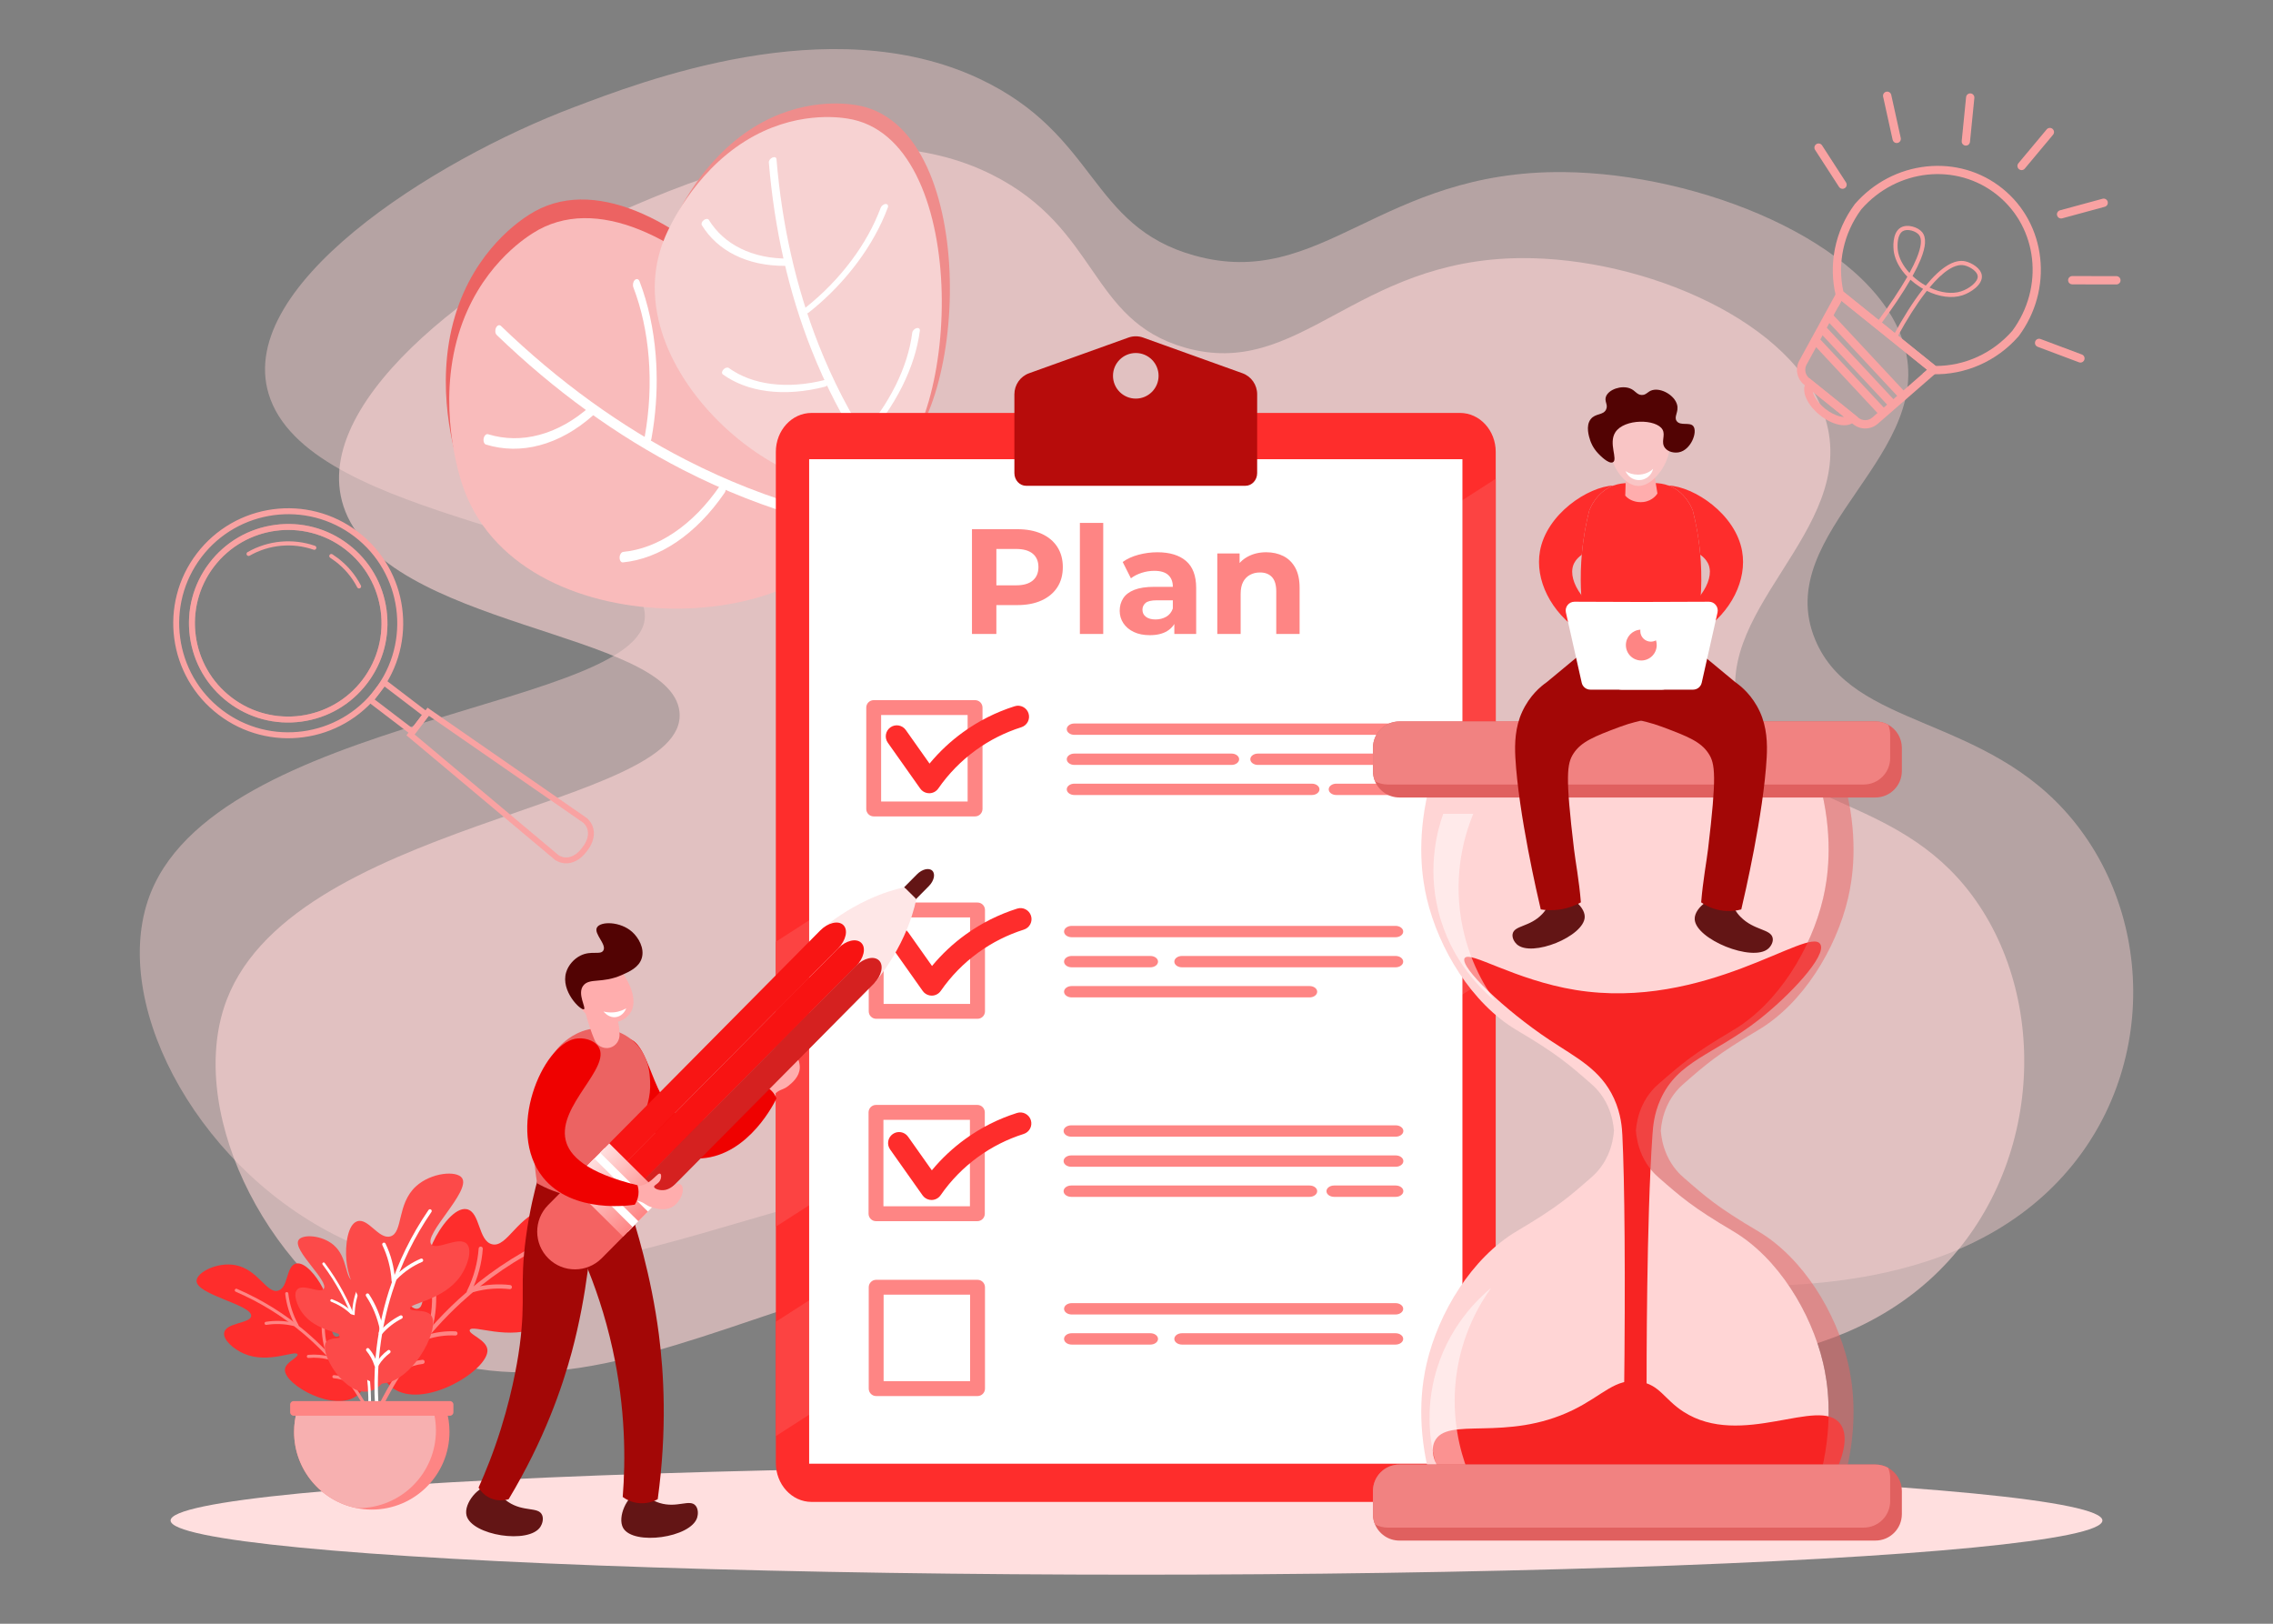 <svg xmlns="http://www.w3.org/2000/svg" xml:space="preserve" id="StartupStrategy" x="0" y="0" enable-background="new 0 0 2800 2000" version="1.1" viewBox="0 0 2800 2000">
  <rect x="0" y="0" width="2800" height="2000" fill="#808080" stroke="none"/>
  <rect width="2000" height="2000" x="400" fill="#ffffff" fill-rule="evenodd" clip-rule="evenodd" display="none" class="colorffffff svgShape"></rect>
  <path fill="#ffd5d5" d="M707.58,1359.79c19.22,29.67,207.5,255.11,359.27,257.85c136.87,2.47,181.26-195.94,325.02-181.25
	c107.05,10.94,120.67,124.87,244.7,164.42c121.91,38.87,283.1-8.02,364.25-95.77c422.15-456.43,199.57-1136.24-156.86-1327.9
	c-160.95-86.55-258.86,152.78-596.89,109.99c-203.27-25.73-165.41-147.52-340.55-66.72C703.32,314.16,374.55,845.69,707.58,1359.79z
	" display="none" opacity=".5" class="colord5f0ff svgShape"></path>
  <g fill="#000000" class="color000000 svgShape">
    <g fill="#000000" class="color000000 svgShape">
      <path fill="#ffd5d5" d="M2235.99,787.74c45.99,111.04,210.4,91.85,317.41,222.28c111.15,135.48,100.53,352.67-50.47,474.95
			c-153.23,124.08-389.83,100.87-505.18,89.56c-189.58-18.59-256.9-73.76-405.12-114.48c-518.88-142.55-835.84,219.68-1164.38,68.66
			c-178.77-82.18-290.99-284.33-246.17-419.24c76.7-230.91,627.77-235.98,612-355.79c-13.25-100.68-404.06-109.88-460.93-261.91
			c-50.99-136.3,201.12-294.66,374.41-359.93c79.87-30.08,313.85-121.85,498.77-34.91c146.31,68.79,134.99,181.65,265.07,217.82
			c156.82,43.61,228.21-105.16,455.06-102.79c167.14,1.75,374.39,85.08,416.67,205.21C2392.82,558.39,2180.53,653.82,2235.99,787.74
			z" opacity=".42" class="colord5f0ff svgShape"></path>
      <path fill="#ffd5d5" d="M2145.15,886.8c39.88,109.94,189.43,88.06,284.36,216.31c98.62,133.22,85.36,349.93-53.74,474.36
			c-141.14,126.26-355.48,107.07-459.99,97.72c-171.75-15.37-231.92-69.25-365.77-107.37
			c-468.55-133.46-762.26,232.97-1057.92,87.88c-160.88-78.95-259.35-278.62-216.43-413.87
			c73.47-231.49,573.69-245.75,561.38-364.93C826.7,776.75,472.17,774.09,423.09,623.47c-44-135.04,187.45-297.13,345.81-365.09
			c72.99-31.32,286.88-126.72,453.26-43.12C1353.8,281.39,1341.64,394.1,1459.09,428c141.6,40.87,208.88-108.65,414.72-110.07
			c151.67-1.05,338.37,78.58,374.74,197.64C2291.31,655.53,2097.05,754.21,2145.15,886.8z" opacity=".6" class="colord5f0ff svgShape"></path>
    </g>
    <g fill="#000000" class="color000000 svgShape">
      <g fill="#000000" class="color000000 svgShape">
        <path fill="#ec6362" d="M1041.1,624.64c36.84-132.75-233.89-460.13-389.2-360.24c-10.11,6.5-66.68,42.89-91.25,124.37
				c-26.48,87.81,0.74,173.13,3.87,182.92C630.97,779.98,1003.99,758.39,1041.1,624.64z" class="color62cbec svgShape"></path>
        <path fill="#f9bbbb" d="M1045.31,647.6c36.84-132.75-233.89-460.13-389.2-360.24c-10.11,6.5-66.68,42.89-91.25,124.37
				c-26.48,87.81,0.74,173.13,3.86,182.92C635.18,802.94,1008.19,781.35,1045.31,647.6z" class="colorbbe6f9 svgShape"></path>
        <g fill="#000000" class="color000000 svgShape">
          <g fill="#000000" class="color000000 svgShape">
            <path fill="#ffffff" d="M1165.97,661.43c0.01-0.08,0.02-0.16,0.03-0.24c0.36-3.58-1.27-6.6-3.64-6.74
						c-109.87-6.74-216.65-36.35-317.37-88.01c-80.53-41.3-157.2-96.81-227.88-164.97c-1.91-1.84-4.63-0.84-6.08,2.23
						c-1.45,3.07-1.07,7.06,0.83,8.89c71.19,68.66,148.41,124.56,229.53,166.16c101.45,52.03,209,81.86,319.66,88.65
						C1163.37,667.54,1165.54,664.89,1165.97,661.43z" class="colorffffff svgShape"></path>
          </g>
          <g fill="#000000" class="color000000 svgShape">
            <path fill="#ffffff" d="M733.33,506.3c0.17-1.34,0.06-2.73-0.36-3.96c-1.05-3.03-3.65-3.93-5.8-2.02
						c-19.84,17.64-41.05,29.54-63.05,35.38c-21.32,5.66-42.47,5.38-62.87-0.84c-2.28-0.7-4.72,1.59-5.44,5.1
						c-0.72,3.51,0.55,6.92,2.83,7.62c21.44,6.54,43.67,6.83,66.07,0.88c23.12-6.14,45.41-18.65,66.26-37.19
						C732.25,510.14,733.08,508.27,733.33,506.3z" class="colorffffff svgShape"></path>
          </g>
          <g fill="#000000" class="color000000 svgShape">
            <path fill="#ffffff" d="M894.05,603.1c0.24-1.91-0.08-3.87-0.99-5.28c-1.57-2.43-4.31-2.26-6.12,0.38
						c-16.64,24.28-35.65,43.72-56.51,57.79c-20.2,13.64-41.28,21.64-62.65,23.78c-2.39,0.24-4.42,3.32-4.52,6.9
						c-0.1,3.57,1.75,6.28,4.15,6.04c22.46-2.25,44.61-10.66,65.84-24.99c21.91-14.79,41.89-35.22,59.38-60.74
						C893.4,605.87,893.88,604.5,894.05,603.1z" class="colorffffff svgShape"></path>
          </g>
          <g fill="#000000" class="color000000 svgShape">
            <path fill="#ffffff" d="M805.84,518.29c3.37-27,4.01-54.02,1.89-80.6c-2.61-32.72-9.3-63.38-19.88-91.12
						c-1.13-2.96-3.75-3.71-5.87-1.69c-2.11,2.02-2.91,6.06-1.78,9.01c10.07,26.4,16.44,55.57,18.92,86.71
						c2.56,32.13,0.89,64.95-4.98,97.55c-0.63,3.54,0.72,6.86,3.03,7.43c2.31,0.57,4.7-1.84,5.33-5.37
						C803.81,532.91,804.93,525.6,805.84,518.29z" class="colorffffff svgShape"></path>
          </g>
          <g fill="#000000" class="color000000 svgShape">
            <path fill="#ffffff" d="M989.5,630.47c0.04-0.35,0.07-0.7,0.08-1.06c0.56-34.57-3.3-67.75-11.49-98.63
						c-7.93-29.92-19.6-56.42-34.67-78.73c-1.61-2.38-4.35-2.14-6.13,0.54c-1.78,2.68-1.92,6.78-0.31,9.15
						c14.34,21.24,25.44,46.45,32.99,74.92c7.79,29.39,11.47,60.96,10.93,93.85c-0.06,3.57,1.84,6.22,4.23,5.91
						C987.29,636.15,989.12,633.58,989.5,630.47z" class="colorffffff svgShape"></path>
          </g>
        </g>
      </g>
      <g fill="#000000" class="color000000 svgShape">
        <path fill="#ef8c8b" d="M1099.35,569.12c96.12-62.9,106.64-416.96-45.62-439.83c-9.91-1.49-65.37-9.82-125.6,27.71
				c-64.9,40.44-94.79,108.87-98.22,116.73C756.94,440.77,1002.51,632.49,1099.35,569.12z" class="color8bdcef svgShape"></path>
        <path fill="#f7d2d2" d="M1089.35,585.82c96.12-62.9,106.64-416.96-45.62-439.83c-9.91-1.49-65.37-9.82-125.6,27.71
				c-64.9,40.45-94.79,108.87-98.22,116.73C746.94,457.47,992.51,649.18,1089.35,585.82z" class="colord2edf7 svgShape"></path>
        <g fill="#000000" class="color000000 svgShape">
          <g fill="#000000" class="color000000 svgShape">
            <path fill="#ffffff" d="M1157.34,660.87c0.05-0.05,0.1-0.09,0.15-0.14c2.19-2.05,2.84-4.83,1.43-6.23
						c-65.12-64.68-115.73-141.98-150.41-229.76c-27.73-70.19-45.22-147.15-52-228.74c-0.18-2.2-2.44-3.07-5.04-1.94
						c-2.6,1.13-4.56,3.83-4.37,6.03c6.82,82.18,24.44,159.7,52.37,230.39c34.93,88.42,85.9,166.28,151.49,231.42
						C1152.35,663.27,1155.17,662.8,1157.34,660.87z" class="colorffffff svgShape"></path>
          </g>
          <g fill="#000000" class="color000000 svgShape">
            <path fill="#ffffff" d="M971.65,325.63c0.84-0.75,1.54-1.68,1.95-2.68c1.01-2.48-0.12-4.47-2.52-4.45
						c-22.13,0.13-41.97-4.08-58.97-12.52c-16.47-8.18-29.56-20-38.92-35.12c-1.05-1.69-3.83-1.6-6.21,0.2
						c-2.38,1.8-3.47,4.64-2.42,6.33c9.84,15.89,23.6,28.31,40.91,36.9c17.86,8.87,38.71,13.3,61.97,13.16
						C968.86,327.45,970.41,326.73,971.65,325.63z" class="colorffffff svgShape"></path>
          </g>
          <g fill="#000000" class="color000000 svgShape">
            <path fill="#ffffff" d="M1019.08,474.71c1.2-1.07,2.08-2.47,2.28-3.85c0.35-2.39-1.46-3.79-4.04-3.13
						c-23.79,6.05-46.4,7.78-67.2,5.12c-20.16-2.57-37.77-9.16-52.34-19.58c-1.63-1.17-4.6-0.35-6.63,1.84
						c-2.03,2.18-2.35,4.9-0.72,6.06c15.31,10.95,33.81,17.87,55,20.57c21.86,2.79,45.63,0.98,70.62-5.38
						C1017.15,476.09,1018.2,475.49,1019.08,474.71z" class="colorffffff svgShape"></path>
          </g>
          <g fill="#000000" class="color000000 svgShape">
            <path fill="#ffffff" d="M1010.48,373.04c16.97-15.06,32.24-31.63,45.53-49.45c16.37-21.94,29.05-44.83,37.68-68.03
						c0.92-2.47-0.31-4.39-2.75-4.29c-2.44,0.1-5.16,2.19-6.08,4.66c-8.22,22.08-20.28,43.86-35.86,64.73
						c-16.07,21.54-35.18,41.18-56.79,58.37c-2.34,1.87-3.33,4.7-2.19,6.32c1.13,1.63,3.95,1.43,6.3-0.43
						C1001.16,381.09,1005.88,377.12,1010.48,373.04z" class="colorffffff svgShape"></path>
          </g>
          <g fill="#000000" class="color000000 svgShape">
            <path fill="#ffffff" d="M1063.82,544.38c0.22-0.19,0.43-0.4,0.63-0.63c19.37-21.34,35.21-44.26,47.07-68.11
						c11.5-23.11,18.76-46.13,21.6-68.4c0.3-2.37-1.55-3.73-4.14-3.03c-2.59,0.7-4.93,3.19-5.23,5.56
						c-2.7,21.2-9.62,43.1-20.55,65.09c-11.29,22.7-26.36,44.5-44.79,64.81c-2,2.2-2.27,4.9-0.6,6.03
						C1059.31,546.72,1061.87,546.11,1063.82,544.38z" class="colorffffff svgShape"></path>
          </g>
        </g>
      </g>
    </g>
    <ellipse cx="1400" cy="1872.82" fill="#ffdfdf" rx="1189.86" ry="66.75" class="colordfe6ff svgShape"></ellipse>
    <g fill="#000000" class="color000000 svgShape">
      <path fill="#fe2d2c" d="M1842.52,556.61v1245.34c0,26.51-19.69,47.99-43.98,47.99H999.7c-24.29,0-43.98-21.49-43.98-47.99V556.61
			c0-26.51,19.69-47.99,43.98-47.99h798.84C1822.83,508.62,1842.52,530.11,1842.52,556.61z" class="color2c7efe svgShape"></path>
      <polygon fill="#fc4342" points="1842.52 589.7 1842.52 940.67 955.72 1510.91 955.72 1159.94" class="color428efc svgShape"></polygon>
      <polygon fill="#fc4342" points="1842.52 1057.8 1842.52 1198.62 955.72 1768.87 955.72 1628.04" class="color428efc svgShape"></polygon>
      <rect width="804.74" height="1237.26" x="996.75" y="565.61" fill="#ffffff" class="colorffffff svgShape"></rect>
      <g fill="#000000" class="color000000 svgShape">
        <g fill="#000000" class="color000000 svgShape">
          <path fill="#fe8584" d="M1204.19,1254.87h-124.87c-5.06,0-9.16-4.1-9.16-9.16v-124.87c0-5.06,4.1-9.16,9.16-9.16h124.87
					c5.06,0,9.16,4.1,9.16,9.16v124.87C1213.36,1250.77,1209.25,1254.87,1204.19,1254.87z M1088.48,1236.55h106.55V1130h-106.55
					V1236.55z" class="color84b2fe svgShape"></path>
        </g>
        <g fill="#000000" class="color000000 svgShape">
          <path fill="#fe2d2c" d="M1145.2,1226.1c-3.42-0.65-6.5-2.6-8.55-5.5l-39.96-56.52c-4.33-6.12-2.87-14.58,3.24-18.91
					c6.12-4.33,14.58-2.87,18.91,3.25l29.27,41.4c12.03-14.54,25.83-27.48,41.19-38.59c19.41-14.05,40.85-24.84,63.73-32.07
					c7.14-2.26,14.77,1.7,17.03,8.84c2.26,7.14-1.7,14.77-8.84,17.03c-20.1,6.36-38.95,15.84-56,28.18
					c-18.04,13.05-33.62,28.96-46.33,47.29c-2.52,3.64-6.66,5.82-11.09,5.84C1146.92,1226.34,1146.05,1226.26,1145.2,1226.1z" class="color2c7efe svgShape"></path>
        </g>
        <g fill="#000000" class="color000000 svgShape">
          <path fill="#fe8584" d="M1204.19,1719.56h-124.87c-5.06,0-9.16-4.1-9.16-9.16v-124.87c0-5.06,4.1-9.16,9.16-9.16h124.87
					c5.06,0,9.16,4.1,9.16,9.16v124.87C1213.36,1715.45,1209.25,1719.56,1204.19,1719.56z M1088.48,1701.23h106.55v-106.55h-106.55
					V1701.23z" class="color84b2fe svgShape"></path>
        </g>
        <g fill="#000000" class="color000000 svgShape">
          <path fill="#fe8584" d="M1201.14,1005.59h-124.87c-5.06,0-9.16-4.1-9.16-9.16V871.55c0-5.06,4.1-9.16,9.16-9.16h124.87
					c5.06,0,9.16,4.1,9.16,9.16v124.87C1210.3,1001.49,1206.2,1005.59,1201.14,1005.59z M1085.42,987.26h106.55V880.72h-106.55
					V987.26z" class="color84b2fe svgShape"></path>
        </g>
        <g fill="#000000" class="color000000 svgShape">
          <path fill="#fe2d2c" d="M1142.14,976.81c-3.42-0.65-6.5-2.6-8.55-5.5l-39.96-56.52c-4.33-6.12-2.87-14.58,3.24-18.91
					c6.12-4.33,14.58-2.87,18.91,3.25l29.27,41.4c12.03-14.54,25.83-27.48,41.19-38.59c19.41-14.05,40.85-24.84,63.73-32.07
					c7.14-2.26,14.77,1.7,17.03,8.84c2.26,7.14-1.7,14.77-8.84,17.03c-20.1,6.36-38.95,15.84-56,28.18
					c-18.04,13.05-33.62,28.96-46.33,47.29c-2.52,3.64-6.66,5.82-11.09,5.84C1143.86,977.06,1142.99,976.97,1142.14,976.81z" class="color2c7efe svgShape"></path>
        </g>
        <g fill="#000000" class="color000000 svgShape">
          <path fill="#fe8584" d="M1203.97,1504.15H1079.1c-5.06,0-9.16-4.1-9.16-9.16v-124.87c0-5.06,4.1-9.16,9.16-9.16h124.87
					c5.06,0,9.16,4.1,9.16,9.16v124.87C1213.13,1500.05,1209.03,1504.15,1203.97,1504.15z M1088.26,1485.83h106.55v-106.55h-106.55
					V1485.83z" class="color84b2fe svgShape"></path>
        </g>
        <g fill="#000000" class="color000000 svgShape">
          <path fill="#fe2d2c" d="M1144.98,1477.79c-3.42-0.65-6.5-2.6-8.55-5.5l-39.96-56.52c-4.33-6.12-2.87-14.58,3.24-18.91
					c6.12-4.33,14.58-2.87,18.91,3.25l29.27,41.4c12.03-14.54,25.83-27.47,41.19-38.59c19.41-14.05,40.85-24.84,63.73-32.07
					c7.14-2.26,14.77,1.7,17.03,8.84c2.26,7.14-1.7,14.77-8.84,17.03c-20.1,6.36-38.95,15.84-56,28.18
					c-18.04,13.05-33.62,28.96-46.33,47.29c-2.52,3.64-6.66,5.82-11.09,5.84C1146.69,1478.03,1145.83,1477.95,1144.98,1477.79z" class="color2c7efe svgShape"></path>
        </g>
        <g fill="#000000" class="color000000 svgShape">
          <g fill="#000000" class="color000000 svgShape">
            <g fill="#000000" class="color000000 svgShape">
              <path fill="#fe8584" d="M1456 1184.48c87.71 0 175.42 0 263.12 0M1719.13 1191.46H1456c-5.19 0-9.4-3.13-9.4-6.99 0-3.86 4.21-6.99 9.4-6.99h263.12c5.19 0 9.4 3.13 9.4 6.99C1728.53 1188.34 1724.32 1191.46 1719.13 1191.46z" class="color84b2fe svgShape"></path>
            </g>
            <g fill="#000000" class="color000000 svgShape">
              <path fill="#fe8584" d="M1320.16 1184.48c32.31 0 64.62 0 96.94 0M1417.1 1191.46h-96.94c-5.19 0-9.4-3.13-9.4-6.99 0-3.86 4.21-6.99 9.4-6.99h96.94c5.19 0 9.4 3.13 9.4 6.99C1426.5 1188.34 1422.29 1191.46 1417.1 1191.46z" class="color84b2fe svgShape"></path>
            </g>
            <g fill="#000000" class="color000000 svgShape">
              <path fill="#fe8584" d="M1320.16 1147.42c132.99 0 265.98 0 398.96 0M1719.13 1154.41h-398.96c-5.19 0-9.4-3.13-9.4-6.99 0-3.86 4.21-6.99 9.4-6.99h398.96c5.19 0 9.4 3.13 9.4 6.99C1728.53 1151.28 1724.32 1154.41 1719.13 1154.41z" class="color84b2fe svgShape"></path>
            </g>
            <g fill="#000000" class="color000000 svgShape">
              <path fill="#fe8584" d="M1320.16 1221.53c97.67 0 195.34 0 293.01 0M1613.18 1228.52h-293.02c-5.19 0-9.4-3.13-9.4-6.99s4.21-6.99 9.4-6.99h293.02c5.19 0 9.4 3.13 9.4 6.99S1618.37 1228.52 1613.18 1228.52z" class="color84b2fe svgShape"></path>
            </g>
          </g>
          <g fill="#000000" class="color000000 svgShape">
            <path fill="#fe8584" d="M1456 1649.16c87.71 0 175.42 0 263.12 0M1719.13 1656.15H1456c-5.19 0-9.4-3.13-9.4-6.99 0-3.86 4.21-6.99 9.4-6.99h263.12c5.19 0 9.4 3.13 9.4 6.99C1728.53 1653.02 1724.32 1656.15 1719.13 1656.15z" class="color84b2fe svgShape"></path>
          </g>
          <g fill="#000000" class="color000000 svgShape">
            <path fill="#fe8584" d="M1320.16 1649.16c32.31 0 64.62 0 96.94 0M1417.1 1656.15h-96.94c-5.19 0-9.4-3.13-9.4-6.99 0-3.86 4.21-6.99 9.4-6.99h96.94c5.19 0 9.4 3.13 9.4 6.99C1426.5 1653.02 1422.29 1656.15 1417.1 1656.15z" class="color84b2fe svgShape"></path>
          </g>
          <g fill="#000000" class="color000000 svgShape">
            <path fill="#fe8584" d="M1320.16 1612.1c132.99 0 265.98 0 398.96 0M1719.13 1619.09h-398.96c-5.19 0-9.4-3.13-9.4-6.99 0-3.86 4.21-6.99 9.4-6.99h398.96c5.19 0 9.4 3.13 9.4 6.99C1728.53 1615.96 1724.32 1619.09 1719.13 1619.09z" class="color84b2fe svgShape"></path>
          </g>
          <g fill="#000000" class="color000000 svgShape">
            <g fill="#000000" class="color000000 svgShape">
              <path fill="#fe8584" d="M1549.61 935.2c57.38 0 114.77 0 172.15 0M1721.76 942.18h-172.15c-5.18 0-9.39-3.13-9.39-6.99 0-3.86 4.2-6.99 9.39-6.99h172.15c5.18 0 9.39 3.13 9.39 6.99C1731.15 939.05 1726.95 942.18 1721.76 942.18z" class="color84b2fe svgShape"></path>
            </g>
            <g fill="#000000" class="color000000 svgShape">
              <path fill="#fe8584" d="M1323.49 935.2c64.51 0 129.03 0 193.54 0M1517.03 942.18h-193.54c-5.18 0-9.39-3.13-9.39-6.99 0-3.86 4.2-6.99 9.39-6.99h193.54c5.18 0 9.39 3.13 9.39 6.99C1526.41 939.05 1522.21 942.18 1517.03 942.18z" class="color84b2fe svgShape"></path>
            </g>
            <g fill="#000000" class="color000000 svgShape">
              <path fill="#fe8584" d="M1323.49 898.14c132.76 0 265.52 0 398.28 0M1721.76 905.13h-398.28c-5.18 0-9.39-3.13-9.39-6.99s4.2-6.99 9.39-6.99h398.28c5.18 0 9.39 3.13 9.39 6.99S1726.95 905.13 1721.76 905.13z" class="color84b2fe svgShape"></path>
            </g>
            <g fill="#000000" class="color000000 svgShape">
              <path fill="#fe8584" d="M1646.17 972.25c25.2 0 50.4 0 75.59 0M1721.76 979.24h-75.59c-5.18 0-9.39-3.13-9.39-6.99 0-3.86 4.2-6.99 9.39-6.99h75.59c5.18 0 9.39 3.13 9.39 6.99C1731.15 976.11 1726.95 979.24 1721.76 979.24z" class="color84b2fe svgShape"></path>
            </g>
            <g fill="#000000" class="color000000 svgShape">
              <path fill="#fe8584" d="M1323.49 972.25c97.5 0 195.01 0 292.51 0M1616 979.24h-292.51c-5.18 0-9.39-3.13-9.39-6.99 0-3.86 4.2-6.99 9.39-6.99H1616c5.18 0 9.39 3.13 9.39 6.99C1625.38 976.11 1621.18 979.24 1616 979.24z" class="color84b2fe svgShape"></path>
            </g>
          </g>
          <g fill="#000000" class="color000000 svgShape">
            <g fill="#000000" class="color000000 svgShape">
              <path fill="#fe8584" d="M1319.61 1430.14c133.23 0 266.46 0 399.69 0M1719.3 1437.13h-399.69c-5.2 0-9.42-3.13-9.42-6.99s4.22-6.99 9.42-6.99h399.69c5.2 0 9.42 3.13 9.42 6.99S1724.5 1437.13 1719.3 1437.13z" class="color84b2fe svgShape"></path>
            </g>
            <g fill="#000000" class="color000000 svgShape">
              <path fill="#fe8584" d="M1319.61 1393.09c133.23 0 266.46 0 399.69 0M1719.3 1400.07h-399.69c-5.2 0-9.42-3.13-9.42-6.99 0-3.86 4.22-6.99 9.42-6.99h399.69c5.2 0 9.42 3.13 9.42 6.99C1728.72 1396.95 1724.5 1400.07 1719.3 1400.07z" class="color84b2fe svgShape"></path>
            </g>
            <g fill="#000000" class="color000000 svgShape">
              <path fill="#fe8584" d="M1643.44 1467.2c25.29 0 50.57 0 75.86 0M1719.3 1474.19h-75.86c-5.2 0-9.42-3.13-9.42-6.99 0-3.86 4.22-6.99 9.42-6.99h75.86c5.2 0 9.42 3.13 9.42 6.99C1728.72 1471.06 1724.5 1474.19 1719.3 1474.19z" class="color84b2fe svgShape"></path>
            </g>
            <g fill="#000000" class="color000000 svgShape">
              <path fill="#fe8584" d="M1319.61 1467.2c97.85 0 195.7 0 293.55 0M1613.16 1474.19h-293.55c-5.2 0-9.42-3.13-9.42-6.99 0-3.86 4.22-6.99 9.42-6.99h293.55c5.2 0 9.42 3.13 9.42 6.99C1622.58 1471.06 1618.36 1474.19 1613.16 1474.19z" class="color84b2fe svgShape"></path>
            </g>
          </g>
        </g>
      </g>
      <g fill="#000000" class="color000000 svgShape">
        <path fill="#fe8584" d="M1197.33 780.89V651.83h55.86c11.55 0 21.51 1.88 29.87 5.62 8.36 3.75 14.81 9.13 19.36 16.13 4.55 7.01 6.82 15.3 6.82 24.89 0 9.71-2.28 18.04-6.82 24.98-4.55 6.95-11 12.32-19.36 16.13-8.36 3.81-18.32 5.72-29.87 5.72h-39.46l13.64-13.46v49.04H1197.33zM1227.38 735.17l-13.64-14.2h37.8c9.09 0 15.98-1.96 20.65-5.9 4.67-3.93 7.01-9.46 7.01-16.59 0-7.13-2.34-12.63-7.01-16.5-4.67-3.87-11.56-5.81-20.65-5.81h-37.8l13.64-14.2V735.17zM1330.26 780.89v-136.8h28.76v136.8H1330.26zM1416.36 782.36c-7.62 0-14.2-1.32-19.73-3.96-5.53-2.64-9.8-6.24-12.81-10.79-3.01-4.55-4.52-9.65-4.52-15.3 0-5.78 1.44-10.91 4.33-15.39 2.89-4.49 7.47-7.96 13.74-10.42 6.27-2.46 14.5-3.69 24.71-3.69h26.18v16.59h-23.23c-6.76 0-11.4 1.11-13.92 3.32-2.52 2.21-3.78 4.98-3.78 8.3 0 3.69 1.44 6.61 4.33 8.76 2.89 2.15 6.79 3.23 11.71 3.23 4.91 0 9.31-1.11 13.18-3.32 3.87-2.21 6.61-5.59 8.2-10.14l4.43 13.46c-2.09 6.15-5.9 10.91-11.43 14.29C1432.22 780.68 1425.09 782.36 1416.36 782.36zM1446.6 780.89v-19.36l-1.84-4.24v-34.66c0-6.14-1.88-10.94-5.62-14.38-3.75-3.44-9.5-5.16-17.24-5.16-5.29 0-10.48.83-15.58 2.49-5.1 1.66-9.5 3.9-13.18 6.73l-10.14-20.1c5.41-3.93 11.92-6.91 19.54-8.94 7.62-2.03 15.36-3.04 23.23-3.04 15.12 0 26.85 3.57 35.21 10.69 8.36 7.13 12.54 18.25 12.54 33.37v56.6H1446.6zM1559.8 680.22c7.86 0 14.9 1.57 21.11 4.7 6.21 3.13 11.09 7.93 14.66 14.38 3.56 6.45 5.35 14.72 5.35 24.8v56.79h-28.76v-52.36c0-7.99-1.75-13.89-5.25-17.7-3.5-3.81-8.45-5.72-14.84-5.72-4.55 0-8.64.98-12.26 2.95-3.63 1.97-6.45 4.86-8.48 8.67-2.03 3.81-3.04 8.85-3.04 15.12v49.04h-28.76V681.7h27.47v27.47l-5.16-8.3c3.56-6.64 8.67-11.74 15.3-15.3C1543.76 682 1551.32 680.22 1559.8 680.22z" class="color84b2fe svgShape"></path>
      </g>
      <path fill="#b70c0b" d="M1530.56,459.74c-32.5-11.67-64.99-23.35-97.5-35.01c-8.29-2.98-16.58-5.96-24.87-8.93
			c-5.87-2.11-12.28-2.11-18.15,0c-40.79,14.65-81.57,29.3-122.37,43.94c-10.84,3.89-18.09,14.28-18.09,25.94v97.05
			c0,8.63,6.47,15.64,14.45,15.64h270.16c7.98,0,14.45-7.01,14.45-15.64v-97.05C1548.65,474.02,1541.41,463.63,1530.56,459.74z
			 M1399.12,490.97c-15.51,0-28.08-12.57-28.08-28.08c0-15.51,12.57-28.08,28.08-28.08c15.51,0,28.08,12.57,28.08,28.08
			C1427.2,478.4,1414.63,490.97,1399.12,490.97z" class="color0b51b7 svgShape"></path>
    </g>
    <g fill="#000000" class="color000000 svgShape">
      <g fill="#000000" class="color000000 svgShape">
        <path fill="#ec6362" d="M1986.35,1809.59c5.11,0.02,10.23,0.04,15.34,0.06c-80.81,0.31-161.61,0.63-242.42,0.95
				c-0.01-0.04-0.02-0.08-0.03-0.12C1834.96,1810.18,1910.65,1809.88,1986.35,1809.59z" class="color62cbec svgShape"></path>
        <path fill="#ffd5d5" d="M2245.84,1678.96c5.35,22.82,12.86,69.19-1.71,131.52c-75.7-0.3-151.4-0.59-227.1-0.89
				c-5.11,0.02-10.23,0.04-15.34,0.06c-5.11-0.02-10.23-0.04-15.34-0.06c-59.63,0.23-119.25,0.47-178.88,0.7
				c-12.2,0.05-24.39,0.1-36.58,0.14c-3.88,0.02-7.76,0.03-11.64,0.05c-14.57-62.33-7.06-108.7-1.71-131.52
				c14.55-62.02,55.31-129.6,110.9-162.49c49.57-29.32,63.5-41.48,91.37-65.81c4.23-3.7,13.88-12.37,20.8-27.77
				c5.3-11.8,7.02-22.83,7.58-30.2c-0.56-7.37-2.28-18.4-7.58-30.2c-6.92-15.4-16.56-24.07-20.8-27.77
				c-27.87-24.33-41.81-36.5-91.37-65.82c-55.6-32.89-96.35-100.47-110.9-162.48c-5.35-22.82-12.86-69.2,1.71-131.52
				c75.7,0.3,151.4,0.59,227.1,0.89c5.11-0.02,10.23-0.04,15.34-0.06c5.11,0.02,10.23,0.04,15.34,0.06
				c75.7-0.3,151.4-0.59,227.1-0.89c14.57,62.32,7.06,108.7,1.71,131.52c-14.55,62.02-55.31,129.6-110.9,162.48
				c-49.57,29.32-63.5,41.49-91.37,65.82c-4.23,3.7-13.88,12.37-20.8,27.77c-5.3,11.8-7.02,22.82-7.59,30.2
				c0.56,7.37,2.29,18.4,7.59,30.2c6.92,15.39,16.56,24.07,20.8,27.77c27.87,24.33,41.8,36.49,91.37,65.81
				C2190.53,1549.36,2231.29,1616.94,2245.84,1678.96z" class="colord5f0ff svgShape"></path>
        <path fill="#ffd5d5" d="M2017.04,1809.59c75.7,0.3,151.4,0.59,227.1,0.89c-0.01,0.04-0.02,0.08-0.03,0.12
				c-80.8-0.31-161.61-0.63-242.41-0.95C2006.81,1809.62,2011.92,1809.61,2017.04,1809.59z" class="colord5f0ff svgShape"></path>
        <g fill="#000000" class="color000000 svgShape">
          <path fill="#f72423" d="M1804.14,1180.29c5.74-10.2,61.39,26.87,136.78,39.08c159.52,25.84,287.08-78.84,301.32-56.56
					c8.93,13.97-37.88,63.76-76.1,93.58c-55.16,43.04-99.63,50.04-120.94,98.41c-7.73,17.56-8.91,32.6-9.66,43.51
					c-7.29,105.25-7.25,283.44-7.2,322.92c-9.26,1.03-18.51,2.06-27.77,3.08c1.86-153.64,0.7-270.93-2.06-326
					c-0.44-8.72-1.46-25.92-10.28-45.25c-16.35-35.8-46.33-50.14-79.19-71.99C1852.99,1243.81,1798.1,1191.02,1804.14,1180.29z" class="colorf7cd23 svgShape"></path>
          <path fill="#f72423" d="M2262.11,1811.39c-163.06-0.26-326.12-0.53-489.19-0.79c-5.59-9.99-11.02-23.71-5.82-34.86
					c15.03-32.21,87.78,1.4,170.72-39.08c37.23-18.17,51.83-39.42,81.58-34.96c25.29,3.79,30.16,21.44,54.16,37.02
					c71.24,46.24,167.87-19.5,193.34,15.08C2273.18,1762.31,2276.63,1778.32,2262.11,1811.39z" class="colorf7cd23 svgShape"></path>
        </g>
        <path fill="#ec6362" d="M2276.52,1678.96c5.36,22.83,12.87,69.25-1.73,131.64c-10.22-0.04-20.44-0.08-30.66-0.12
				c14.57-62.33,7.06-108.7,1.71-131.52c-14.55-62.02-55.31-129.6-110.9-162.49c-49.57-29.32-63.5-41.48-91.37-65.81
				c-4.23-3.7-13.88-12.37-20.8-27.77c-5.3-11.8-7.02-22.83-7.59-30.2c0.56-7.37,2.29-18.4,7.59-30.2
				c6.92-15.4,16.56-24.07,20.8-27.77c27.87-24.33,41.8-36.5,91.37-65.82c55.6-32.89,96.35-100.47,110.9-162.48
				c5.35-22.82,12.86-69.2-1.71-131.52c10.22-0.04,20.44-0.08,30.66-0.12c14.61,62.38,7.09,108.8,1.73,131.64
				c-14.55,62.02-55.3,129.6-110.9,162.48c-49.57,29.32-63.5,41.49-91.37,65.82c-4.23,3.7-13.88,12.37-20.8,27.77
				c-5.3,11.8-7.02,22.82-7.59,30.2c0.57,7.37,2.29,18.4,7.59,30.2c6.92,15.39,16.56,24.07,20.8,27.77
				c27.87,24.33,41.8,36.49,91.37,65.81C2221.22,1549.36,2261.97,1616.94,2276.52,1678.96z" opacity=".5" class="color62cbec svgShape"></path>
        <path fill="#ffffff" d="M1841.6 1232.74c-14.02-11.58-54.48-48.01-69.93-111.07-13.69-55.86-.14-101.53 6.17-119.29 12.34 0 24.68 0 37.02 0-8.16 19.72-23.1 63.33-16.45 119.29C1804.97 1176.9 1829.15 1215.43 1841.6 1232.74zM1807.47 1810.28c-12.2.05-24.39.1-36.58.14-6.67-20.93-16.3-62.83-4.03-112.92 15.46-63.05 55.91-99.49 69.93-111.06-12.45 17.31-36.63 55.84-43.19 111.06C1787.61 1747.95 1799.16 1788.36 1807.47 1810.28z" opacity=".5" class="colorffffff svgShape"></path>
      </g>
      <path fill="#e0605f" d="M2342.81,1836.47v28.51c0,17.99-14.59,32.58-32.59,32.58h-586.37c-13.54,0-25.15-8.26-30.07-20.01
			c-1.62-3.87-2.51-8.12-2.51-12.57v-28.51c0-17.99,14.59-32.58,32.59-32.58h586.37c5.69,0,11.04,1.46,15.69,4.02
			C2335.98,1813.45,2342.81,1824.17,2342.81,1836.47z" class="color5f65e0 svgShape"></path>
      <path fill="#f18281" d="M2328.42,1820.48v28.51c0,18-14.59,32.59-32.58,32.59h-586.37c-5.69,0-11.04-1.46-15.7-4.02
			c-1.62-3.87-2.51-8.12-2.51-12.57v-28.51c0-17.99,14.59-32.58,32.59-32.58h586.37c5.69,0,11.04,1.46,15.69,4.02
			C2327.53,1811.78,2328.42,1816.03,2328.42,1820.48z" class="color8183f1 svgShape"></path>
      <path fill="#e0605f" d="M2342.81,921.19v28.51c0,17.99-14.59,32.58-32.59,32.58h-586.37c-13.54,0-25.15-8.26-30.07-20.01
			c-1.62-3.87-2.51-8.12-2.51-12.57v-28.51c0-17.99,14.59-32.58,32.59-32.58h586.37c5.69,0,11.04,1.46,15.69,4.02
			C2335.98,898.17,2342.81,908.88,2342.81,921.19z" class="color5f65e0 svgShape"></path>
      <path fill="#f18281" d="M2328.42,905.2v28.51c0,18-14.59,32.59-32.58,32.59h-586.37c-5.69,0-11.04-1.46-15.7-4.02
			c-1.62-3.87-2.51-8.12-2.51-12.57v-28.51c0-17.99,14.59-32.58,32.59-32.58h586.37c5.69,0,11.04,1.46,15.69,4.02
			C2327.53,896.49,2328.42,900.74,2328.42,905.2z" class="color8183f1 svgShape"></path>
    </g>
    <g fill="#000000" class="color000000 svgShape">
      <g fill="#000000" class="color000000 svgShape">
        <path fill="#f9a2a2" d="M2264.68,377.37l-3.15-12.77c-4.61-18.72-5.04-38.75-1.25-57.91c3.96-20.01,12.2-38.56,24.48-55.15
				l0.12-0.17l0.14-0.16c22.83-26.13,54.09-42.53,88.04-46.16c34.12-3.65,67.38,5.99,93.65,27.14
				c26.28,21.15,42.8,51.58,46.53,85.69c3.71,33.94-5.62,67.99-26.27,95.88l-0.12,0.17l-0.14,0.16
				c-13.58,15.54-29.94,27.56-48.64,35.7c-17.91,7.8-37.56,11.66-56.84,11.16l-13.14-0.34l5.89-5.14l-105.55-84.95L2264.68,377.37z
				 M2270.81,359.26l113.66,91.48c35.9,0.07,70.15-15.58,94.39-43.24c39.58-53.61,31.44-127.07-18.56-167.32
				c-50.01-40.25-123.5-32.5-167.42,17.62C2271.03,287.4,2263.06,324.2,2270.81,359.26z" class="colora2c5f9 svgShape"></path>
      </g>
      <g fill="#000000" class="color000000 svgShape">
        <path fill="#f9a2a2" d="M2241.72,511.25c-7.52-6.05-13.42-13.33-16.62-20.49c-3.69-8.26-3.49-15.64,0.57-20.78l3.2-4.06l59.89,48.2
				l-3.28,4c-4.16,5.06-11.32,6.83-20.18,4.99C2257.61,521.51,2249.24,517.3,2241.72,511.25z M2233.04,482.43
				c0.28,1.29,0.75,2.68,1.41,4.15c2.51,5.63,7.5,11.71,13.69,16.69c6.19,4.98,13.2,8.55,19.23,9.81c1.57,0.33,3.04,0.49,4.36,0.49
				L2233.04,482.43z" class="colora2c5f9 svgShape"></path>
      </g>
      <g fill="#000000" class="color000000 svgShape">
        <path fill="#f9a2a2" d="M2282.88,522.54l-60.49-48.69c-8.91-7.17-11.4-19.67-5.9-29.71l45.92-83.92l2.94-5.36l124.6,100.29
				l-5.2,4.54l-71.57,62.27C2304.53,529.47,2291.79,529.71,2282.88,522.54z M2268.44,370.51l-42.97,78.55
				c-3.11,5.68-1.7,12.75,3.34,16.81l60.49,48.69c5.04,4.06,12.25,3.92,17.14-0.33l67.55-58.77L2268.44,370.51z" class="colora2c5f9 svgShape"></path>
      </g>
      <g fill="#000000" class="color000000 svgShape">
        <path fill="#fe2d2c" d="M2253.12,389.98c29.53,31.7,59.06,63.39,88.59,95.09" class="color2c7efe svgShape"></path>
        <path fill="#f9a2a2" d="M2338.5,489.06c-0.19-0.15-0.37-0.32-0.54-0.5l-88.59-95.09c-1.93-2.07-1.81-5.31,0.26-7.24
				c2.07-1.93,5.31-1.81,7.24,0.26l88.59,95.09c1.93,2.07,1.81,5.31-0.26,7.24C2343.32,490.57,2340.46,490.63,2338.5,489.06z" class="colora2c5f9 svgShape"></path>
      </g>
      <g fill="#000000" class="color000000 svgShape">
        <path fill="#fe2d2c" d="M2246.05,406.5c27.81,29.85,55.62,59.7,83.43,89.55" class="color2c7efe svgShape"></path>
        <path fill="#f9a2a2" d="M2326.28,500.05c-0.19-0.15-0.37-0.32-0.54-0.5l-83.43-89.55c-1.93-2.07-1.81-5.31,0.26-7.24
				c2.07-1.93,5.31-1.81,7.24,0.26l83.43,89.55c1.93,2.07,1.81,5.31-0.26,7.24C2331.09,501.56,2328.23,501.62,2326.28,500.05z" class="colora2c5f9 svgShape"></path>
      </g>
      <g fill="#000000" class="color000000 svgShape">
        <path fill="#fe2d2c" d="M2236.34,419.14c27.48,29.5,54.96,58.99,82.44,88.49" class="color2c7efe svgShape"></path>
        <path fill="#f9a2a2" d="M2315.58,511.63c-0.19-0.15-0.37-0.32-0.54-0.5l-82.44-88.49c-1.93-2.07-1.81-5.31,0.26-7.24
				c2.07-1.93,5.31-1.81,7.24,0.26l82.44,88.49c1.93,2.07,1.81,5.31-0.26,7.24C2320.39,513.14,2317.53,513.2,2315.58,511.63z" class="colora2c5f9 svgShape"></path>
      </g>
      <g fill="#000000" class="color000000 svgShape">
        <path fill="#f9a2a2" d="M2535.74,267.98c-0.81-0.65-1.43-1.56-1.73-2.65c-0.74-2.73,0.87-5.54,3.6-6.29l52.45-14.23
				c2.73-0.74,5.54,0.87,6.29,3.6c0.74,2.73-0.87,5.54-3.6,6.29l-52.45,14.23C2538.65,269.38,2536.98,268.97,2535.74,267.98z" class="colora2c5f9 svgShape"></path>
      </g>
      <g fill="#000000" class="color000000 svgShape">
        <path fill="#f9a2a2" d="M2418.42,178.23c-1.3-1.05-2.07-2.71-1.89-4.5l5.39-54.08c0.28-2.82,2.79-4.87,5.61-4.59
				c2.82,0.28,4.87,2.79,4.59,5.61l-5.39,54.08c-0.28,2.82-2.79,4.87-5.61,4.59C2420.1,179.23,2419.17,178.83,2418.42,178.23z" class="colora2c5f9 svgShape"></path>
      </g>
      <g fill="#000000" class="color000000 svgShape">
        <path fill="#f9a2a2" d="M2508.66,426.36c-1.68-1.35-2.38-3.67-1.58-5.79c0.99-2.65,3.95-3.99,6.6-3l50.89,19.08
				c2.65,0.99,3.99,3.95,3,6.6c-0.99,2.65-3.95,3.99-6.6,3l-50.89-19.09C2509.55,426.97,2509.08,426.7,2508.66,426.36z" class="colora2c5f9 svgShape"></path>
      </g>
      <g fill="#000000" class="color000000 svgShape">
        <path fill="#f9a2a2" d="M2549.52,349.14c-1.17-0.94-1.92-2.38-1.91-4c0-2.83,2.3-5.12,5.13-5.11l54.35,0.09
				c2.83,0.01,5.12,2.3,5.11,5.13c0,2.83-2.3,5.12-5.13,5.11l-54.35-0.09C2551.51,350.27,2550.4,349.84,2549.52,349.14z" class="colora2c5f9 svgShape"></path>
      </g>
      <g fill="#000000" class="color000000 svgShape">
        <path fill="#f9a2a2" d="M2266.52,231.47c-0.41-0.33-0.78-0.74-1.09-1.21l-29.52-45.63c-1.54-2.38-0.86-5.55,1.52-7.08
				c2.38-1.54,5.55-0.86,7.08,1.52l29.52,45.63c1.54,2.38,0.86,5.55-1.52,7.08C2270.62,233.01,2268.2,232.82,2266.52,231.47z" class="colora2c5f9 svgShape"></path>
      </g>
      <g fill="#000000" class="color000000 svgShape">
        <path fill="#f9a2a2" d="M2487.08,208.38c-0.02-0.02-0.05-0.04-0.07-0.06c-2.17-1.81-2.46-5.04-0.65-7.22l34.84-41.71
				c1.81-2.17,5.04-2.46,7.22-0.65c2.17,1.81,2.46,5.04,0.65,7.22l-34.84,41.71C2492.43,209.82,2489.25,210.13,2487.08,208.38z" class="colora2c5f9 svgShape"></path>
      </g>
      <g fill="#000000" class="color000000 svgShape">
        <path fill="#f9a2a2" d="M2333.23,175.05c-0.88-0.71-1.53-1.7-1.79-2.89l-11.71-53.07c-0.61-2.76,1.14-5.5,3.9-6.11
				c2.76-0.61,5.5,1.14,6.11,3.9l11.71,53.07c0.61,2.76-1.14,5.5-3.9,6.11C2335.97,176.41,2334.4,175.99,2333.23,175.05z" class="colora2c5f9 svgShape"></path>
      </g>
      <g fill="#000000" class="color000000 svgShape">
        <path fill="#f9a2a2" d="M2311.56,401.92c-1.06-0.86-1.27-2.41-0.45-3.51c16.47-22.32,29.34-41.58,38.48-57.56
				c-2.14-2.22-4.13-4.53-5.92-6.9c-6.07-8.03-9.85-16.67-10.92-24.99c-0.29-2.26-2.52-22.29,8.83-28.76
				c7.94-4.52,20.74-0.66,26.05,5.56c5.58,6.54,4.96,17.79-1.9,34.38c-2.43,5.88-5.68,12.49-9.74,19.8
				c3.65,3.43,7.74,6.61,12.21,9.44c1.34,0.85,2.69,1.65,4.05,2.41c18.85-22.89,35.26-32.94,48.82-29.89
				c7.74,1.74,19.54,8.61,20.3,17.84c0.9,10.91-13.52,20.62-24.04,24.03c-12.64,4.1-28.5,2.02-43.74-5.49
				c-0.53,0.67-1.06,1.35-1.6,2.04c-11.19,14.45-23.17,33.33-34.67,54.6c-0.67,1.24-2.23,1.71-3.47,1.04
				c-1.24-0.67-1.71-2.23-1.04-3.47c11.63-21.51,23.77-40.63,35.13-55.3c0.35-0.45,0.7-0.9,1.05-1.35
				c-1.19-0.68-2.37-1.39-3.54-2.13c-4.32-2.74-8.38-5.83-12.06-9.18c-9.21,15.95-21.97,34.99-38.15,56.93
				c-0.84,1.14-2.44,1.38-3.58,0.54C2311.62,401.97,2311.59,401.94,2311.56,401.92z M2362.2,287.63c-1.97-1.58-4.73-2.93-7.64-3.67
				c-4.05-1.04-7.86-0.78-10.45,0.69c-6.87,3.92-7.11,17.18-6.28,23.65c1.21,9.38,6.4,19.21,14.39,27.85
				c3.62-6.61,6.55-12.61,8.77-17.97c5.97-14.44,6.89-24.23,2.74-29.1C2363.29,288.59,2362.78,288.1,2362.2,287.63z M2431.13,332.42
				c-3.33-2.68-7.69-4.74-11.2-5.53c-11.24-2.53-26.04,6.89-43.04,27.3c13.71,6.52,27.74,8.3,38.84,4.7
				c10.16-3.29,21.09-11.8,20.52-18.73C2436.02,337.39,2433.94,334.68,2431.13,332.42z" class="colora2c5f9 svgShape"></path>
      </g>
    </g>
    <g fill="#000000" class="color000000 svgShape">
      <g fill="#000000" class="color000000 svgShape">
        <path fill="#f9a2a2" d="M529.93,879.34l-21,27.52l-57.57-43.92l21-27.52L529.93,879.34z M507.57,896.69l12.19-15.98l-46.03-35.12
				l-12.19,15.98L507.57,896.69z" class="colora2c5f9 svgShape"></path>
      </g>
      <g fill="#000000" class="color000000 svgShape">
        <path fill="#f9a2a2" d="M467.64,853.58c-11.6,15.2-25.83,27.67-42.29,37.08c-15.9,9.08-33.21,14.93-51.44,17.38
				c-18.23,2.45-36.46,1.38-54.2-3.18c-18.36-4.72-35.38-12.99-50.58-24.59c-15.2-11.6-27.67-25.83-37.08-42.29
				c-9.08-15.9-14.93-33.21-17.38-51.44c-2.45-18.23-1.38-36.46,3.18-54.2c4.72-18.36,12.99-35.38,24.59-50.58
				c11.6-15.2,25.83-27.67,42.29-37.08c15.9-9.08,33.21-14.93,51.44-17.38c18.23-2.45,36.46-1.38,54.2,3.18
				c18.36,4.72,35.38,13,50.58,24.59c15.2,11.6,27.67,25.83,37.08,42.29c9.08,15.9,14.93,33.21,17.38,51.44
				c2.45,18.23,1.38,36.47-3.18,54.2C487.51,821.37,479.23,838.39,467.64,853.58z M248.21,686.16
				c-44.94,58.9-33.59,143.39,25.32,188.34c58.9,44.95,143.39,33.59,188.34-25.31c44.95-58.9,33.59-143.39-25.32-188.34
				C377.65,615.9,293.16,627.25,248.21,686.16z M452.22,841.82c-19.81,25.96-48.54,42.65-80.9,47
				c-32.36,4.35-64.48-4.16-90.44-23.97c-25.96-19.81-42.65-48.54-47-80.9c-4.35-32.36,4.16-64.48,23.97-90.44
				c19.81-25.96,48.54-42.65,80.9-47c32.36-4.35,64.48,4.16,90.44,23.97c25.96,19.81,42.65,48.54,47,80.9
				C480.54,783.75,472.03,815.86,452.22,841.82z M263.63,697.92c-38.46,50.4-28.74,122.7,21.67,161.16
				c50.4,38.46,122.7,28.74,161.16-21.66c38.46-50.41,28.74-122.7-21.66-161.16C374.38,637.8,302.09,647.51,263.63,697.92z" class="colora2c5f9 svgShape"></path>
      </g>
      <g opacity=".53" fill="#000000" class="color000000 svgShape">
        <path fill="#f9a2a2" d="M452.22,841.82c-19.81,25.96-48.54,42.65-80.9,47c-32.36,4.35-64.48-4.16-90.44-23.97
				c-25.96-19.81-42.65-48.54-47-80.9c-4.35-32.36,4.16-64.48,23.97-90.44c19.81-25.96,48.54-42.65,80.9-47
				c32.36-4.35,64.48,4.16,90.44,23.97c25.96,19.81,42.65,48.54,47,80.9C480.54,783.74,472.03,815.86,452.22,841.82z M263.63,697.92
				c-38.46,50.4-28.74,122.7,21.67,161.16c50.4,38.46,122.7,28.74,161.16-21.66c38.46-50.41,28.74-122.7-21.66-161.16
				C374.38,637.8,302.09,647.51,263.63,697.92z" class="colora2c5f9 svgShape"></path>
      </g>
      <g fill="#000000" class="color000000 svgShape">
        <path fill="#f9a2a2" d="M723.82,1047.31c-0.28,0.36-0.56,0.73-0.86,1.09c-7.3,10.2-17.58,15.78-27.51,14.94
				c-3.95-0.33-7.79-1.66-11.42-3.96l-0.2-0.13l-0.19-0.16c-60.1-50.38-120.2-100.77-180.3-151.15l-2.66-2.23l25.96-34.03l2.85,1.97
				c64.19,44.47,128.37,88.94,192.56,133.41l1.04,0.72l0.18,0.16c3.18,2.9,5.48,6.26,6.84,9.98
				C733.41,1026.93,731.06,1037.83,723.82,1047.31z M717.19,1043.99l0.08-0.09c6.32-7.75,8.58-16.53,6.03-23.48
				c-0.93-2.55-2.52-4.88-4.74-6.95l-0.63-0.44c-63.24-43.81-126.47-87.62-189.71-131.43l-17.55,23.01
				c59.15,49.59,118.3,99.18,177.45,148.77c2.57,1.59,5.25,2.51,7.95,2.74c7.39,0.62,15.25-3.87,21.06-12.02L717.19,1043.99z" class="colora2c5f9 svgShape"></path>
      </g>
      <g fill="#000000" class="color000000 svgShape">
        <path fill="#f9a2a2" d="M444.34,723.83c-0.22,0.29-0.51,0.53-0.85,0.71c-1.25,0.65-2.78,0.16-3.43-1.08
				c-6.52-12.55-15.57-23.31-26.91-31.95c-2.07-1.58-4.22-3.09-6.39-4.49c-1.18-0.76-1.52-2.33-0.76-3.51
				c0.76-1.18,2.33-1.52,3.51-0.76c2.29,1.47,4.55,3.06,6.73,4.72c11.93,9.11,21.47,20.43,28.33,33.65
				C445.04,722.01,444.92,723.07,444.34,723.83z" class="colora2c5f9 svgShape"></path>
      </g>
      <g fill="#000000" class="color000000 svgShape">
        <path fill="#f9a2a2" d="M389.2,676.23c-0.65,0.85-1.79,1.23-2.85,0.86c-26.11-9.03-54.85-6.34-78.87,7.38
				c-1.22,0.7-2.77,0.27-3.47-0.95c-0.7-1.22-0.27-2.77,0.95-3.47c25.29-14.44,55.56-17.27,83.05-7.77
				c1.33,0.46,2.03,1.91,1.57,3.23C389.49,675.78,389.36,676.02,389.2,676.23z" class="colora2c5f9 svgShape"></path>
      </g>
    </g>
    <g fill="#000000" class="color000000 svgShape">
      <path fill="#631515" d="M1899.62 1126.03c-15.29 16-34.31 13.63-36.3 24.35-.91 4.9 2.21 10.02 5.17 12.73 18.21 16.65 83.05-9.86 83.66-33.64.37-14.54-23.17-30.89-36.03-26.43C1908.07 1105.84 1910.55 1114.6 1899.62 1126.03zM2144.18 1129.41c16.72 16.88 37.18 14.7 39.47 25.88 1.05 5.11-2.23 10.39-5.38 13.16-19.37 17.05-89.63-11.51-90.65-36.27-.62-15.13 24.5-31.78 38.42-26.95C2134.78 1108.27 2132.23 1117.35 2144.18 1129.41z" class="color153663 svgShape"></path>
      <g fill="#000000" class="color000000 svgShape">
        <path fill="#a30706" d="M2019.28,755.06c-16.39,10.58-32.78,21.15-49.17,31.73c-0.75,0.49-1.48,1.02-2.18,1.6l-61.91,51.32
				c-0.45,0.37-0.91,0.72-1.38,1.06c-6.78,4.78-20.19,15.78-29.47,35.79c-8.83,19.04-9.42,39.5-8.49,56.26
				c3.86,69.78,27.55,171.39,31.31,187.33c5.87,0.94,14.85,1.68,25.52-0.21c10.59-1.88,18.73-5.61,23.91-8.49
				c-2.28-27.58-6.61-49.81-8.49-65.6c-10.74-89.95-8.86-105.21-0.52-117.87c9.48-14.37,25.2-20.83,56.97-32.68
				c28.79-10.74,41.67-7.7,52.81-18.74c12.14-12.03,20.61-39.19,4.45-105.95C2048.72,754.4,2032.25,746.69,2019.28,755.06z" class="color0643a3 svgShape"></path>
        <path fill="#a30706" d="M2023.72,755.06c16.39,10.58,32.78,21.15,49.17,31.73c0.75,0.49,1.48,1.02,2.18,1.6l61.91,51.32
				c0.45,0.37,0.91,0.72,1.38,1.06c6.78,4.78,20.19,15.78,29.47,35.79c8.83,19.04,9.42,39.5,8.49,56.26
				c-3.86,69.78-27.55,171.39-31.31,187.33c-5.03,1.35-14.5,3.17-26.07,1.05c-11.15-2.04-19.12-6.79-23.36-9.75
				c2.28-27.58,6.61-49.81,8.49-65.6c10.74-89.95,8.86-105.21,0.52-117.87c-9.48-14.37-25.2-20.83-56.97-32.68
				c-28.79-10.74-41.67-7.7-52.81-18.74c-12.14-12.03-20.61-39.19-4.45-105.95C1994.29,754.4,2010.76,746.69,2023.72,755.06z" class="color0643a3 svgShape"></path>
      </g>
      <path fill="#fe2d2c" d="M2095.14,691.91c-1.58-25.79-5.84-47.33-9.87-63.18c-2.5-6.09-7.86-16.7-18.45-24.51
			c-3.74-2.76-7.56-4.75-11.37-6.15c-12.12-4.47-24.1-3.07-33.03-2.01c-0.31,0.03-0.61,0.08-0.91,0.11
			c-0.31-0.04-0.61-0.08-0.92-0.11c-8.86-1.04-20.73-2.44-32.74,1.91c-0.1,0.03-0.19,0.07-0.29,0.1h0
			c-3.81,1.41-7.63,3.39-11.37,6.15c-10.59,7.81-15.94,18.42-18.45,24.51c-3.58,14.06-7.33,32.57-9.24,54.56
			c-0.24,2.82-0.46,5.69-0.64,8.62c-0.45,7.32-0.68,14.98-0.62,22.96v0c0.04,5.8,0.23,11.75,0.59,17.86
			c0.1,1.71,0.22,3.43,0.34,5.16c1.17,15.65,3.34,30.09,6.04,43.16c0.12,0.57,0.23,1.13,0.35,1.69c3.9,18.42,8.83,34.06,13.42,46.5
			c8.43,5.03,25.56,13.64,48.5,14.11c1.7,0.03,3.37,0.02,5.02-0.03c1.64,0.05,3.32,0.06,5.01,0.03c22.94-0.47,40.08-9.08,48.5-14.11
			c4.73-12.82,9.82-29.04,13.77-48.19c2.7-13.07,4.87-27.51,6.04-43.16c0.59-7.93,0.89-15.61,0.93-23.03
			C2095.82,706.89,2095.59,699.23,2095.14,691.91z" class="color2c7efe svgShape"></path>
      <g fill="#000000" class="color000000 svgShape">
        <path fill="#fe2d2c" d="M2000.48 773.03c-.06 2.18-.5 7.22-3.92 12.21-4.87 7.09-12.24 8.93-14.02 9.32-10.06-2.99-19.41-7-27.95-11.81-2.43-1.37-4.8-2.81-7.1-4.31-37.2-24.22-56.81-64.32-50.49-99.63 8.16-45.58 58.87-79.33 90.87-80.86-.1.03-.19.07-.29.1h0c-3.81 1.41-7.63 3.39-11.37 6.15-10.59 7.81-15.94 18.42-18.45 24.51-3.58 14.06-7.33 32.57-9.24 54.56-7.34 5.31-9.63 10.56-10.43 12.77-3.61 10.02-.14 23.21 9.75 36.67C1958.38 747.04 1976.18 761.64 2000.48 773.03zM2042.52 773.03c.06 2.18.5 7.22 3.92 12.21 4.87 7.09 12.24 8.93 14.02 9.32 10.06-2.99 19.41-7 27.95-11.81 2.43-1.37 4.8-2.81 7.1-4.31 37.2-24.22 56.81-64.32 50.49-99.63-8.16-45.58-58.87-79.33-90.87-80.86.1.03.19.07.29.1h0c3.81 1.41 7.63 3.39 11.37 6.15 10.59 7.81 15.94 18.42 18.45 24.51 3.58 14.06 7.33 32.57 9.24 54.56 7.34 5.31 9.63 10.56 10.43 12.77 3.61 10.02.14 23.21-9.75 36.67C2084.62 747.04 2066.83 761.64 2042.52 773.03z" class="color2c7efe svgShape"></path>
      </g>
      <g fill="#000000" class="color000000 svgShape">
        <g fill="#000000" class="color000000 svgShape">
          <path fill="#ffffff" d="M2047.37,849.45h-88.33c-5.08,0-9.48-3.52-10.59-8.47c-6.49-28.86-12.99-57.72-19.48-86.58
					c-1.53-6.8,3.66-13.27,10.63-13.24c35.94,0.13,71.87,0.26,107.81,0.38c5.98,0.02,10.82,4.88,10.82,10.86v86.19
					C2058.23,844.59,2053.36,849.45,2047.37,849.45z" class="colorffffff svgShape"></path>
          <path fill="#ffffff" d="M1997.33,849.45h88.33c5.08,0,9.48-3.52,10.59-8.47c6.49-28.86,12.99-57.72,19.48-86.58
					c1.53-6.8-3.66-13.27-10.63-13.24c-35.94,0.13-71.87,0.26-107.81,0.38c-5.98,0.02-10.82,4.88-10.82,10.86v86.19
					C1986.47,844.59,1991.33,849.45,1997.33,849.45z" class="colorffffff svgShape"></path>
        </g>
        <path fill="#fe8584" d="M2033.62,790.33c-7.19,0-13.01-5.83-13.01-13.01c0-0.59,0.04-1.16,0.11-1.73
				c-9.97,0.58-17.87,8.84-17.87,18.96c0,10.49,8.5,18.99,18.99,18.99c10.49,0,18.99-8.5,18.99-18.99c0-2.04-0.32-4-0.92-5.84
				C2038.05,789.74,2035.9,790.33,2033.62,790.33z" class="color84b2fe svgShape"></path>
      </g>
      <g fill="#000000" class="color000000 svgShape">
        <path fill="#ffadad" d="M2002.75,587.48c-0.23,7.67-0.46,15.35-0.68,23.02c5,5.79,13.65,8.85,22.22,7.85
				c11.98-1.4,17.09-9.96,17.43-10.56c-1.25-7.58-2.51-15.17-3.76-22.75C2026.22,585.86,2014.49,586.67,2002.75,587.48z" class="colorffcdad svgShape"></path>
        <path fill="#f9c5c5" d="M1987.4,530.88c-7.54,10.22-4.52,24.07-3.32,29.58c3.83,17.61,18.19,37.95,34.08,38.1
				c23.55,0.23,48.88-43.93,34.86-65.63C2040.87,514.11,2000.69,512.87,1987.4,530.88z" class="colorf9d8c5 svgShape"></path>
        <path fill="#ffffff" d="M2017.63,584.64c-5.79,0-11.08-1.62-15.18-4.3c2.73,6.48,9.09,11.02,16.51,11.02c8.51,0,15.63-5.98,17.47-14
				C2032.16,581.78,2025.33,584.64,2017.63,584.64z" class="colorffffff svgShape"></path>
        <path fill="#520303" d="M1986.83,569.38c-5.3,2.68-16.48-9.11-18.15-10.87c-6.74-7.11-9.23-14.38-9.78-16.05
				c-1.47-4.52-5.85-17.75,0.54-26.07c5.86-7.63,15.44-4.58,19.01-11.95c2.93-6.05-2.61-9.97,0-16.3
				c3.54-8.57,18.82-13.76,29.33-9.78c7.02,2.66,8.35,8.05,14.67,8.15c5.76,0.09,7.02-4.34,13.04-5.98
				c11-2.98,27.29,6.29,30.42,17.93c2.42,9-4.3,14.71-0.54,20.1c4.57,6.56,16.4,0.79,20.64,6.52c5.31,7.18-3.03,29.25-17.93,32.05
				c-5.16,0.97-12.68-0.08-16.84-5.14c-5.96-7.25,0.82-15.62-3.26-22.81c-7.54-13.29-47.11-13.77-58.12,3.26
				C1981.1,545.98,1993.34,566.09,1986.83,569.38z" class="color060352 svgShape"></path>
      </g>
    </g>
    <g fill="#000000" class="color000000 svgShape">
      <g fill="#000000" class="color000000 svgShape">
        <g fill="#000000" class="color000000 svgShape">
          <path fill="#fe2d2c" d="M242.14,1577.49c0.34-10.37,25.47-23.26,47.55-19.25c28.33,5.14,38.92,35.77,53.06,31.46
					c12.71-3.88,9.39-30.24,21.86-33.33c10.65-2.64,25.22,15.03,32.67,29.65c14.94,29.28,6.95,57.66,16.15,60.28
					c7.07,2.02,13.05-14.39,20.84-13.14c14.36,2.3,31.68,63.95,6.27,85.17c-27.36,22.84-90.53-12.64-89.58-31.31
					c0.48-9.38,17.17-15.04,15.56-18.9c-2.36-5.66-35.86,12.2-65.9-0.74c-12.9-5.56-26.23-17.26-24.46-26.09
					c2.46-12.25,32-11.12,33.22-20.16C311.26,1607.11,241.56,1594.95,242.14,1577.49z" class="color2c7efe svgShape"></path>
          <g fill="#000000" class="color000000 svgShape">
            <g fill="#000000" class="color000000 svgShape">
              <path fill="#fe8584" d="M455.39,1740.9c0.77-0.55,1.03-1.61,0.57-2.47c-8.59-16-18.53-31.42-29.52-45.81
							c-14.87-19.47-31.86-37.33-50.5-53.06c-25.27-21.34-53.56-38.85-84.08-52.05c-0.97-0.42-2.1,0.03-2.52,1
							c-0.42,0.97,0.03,2.1,1,2.52c30.18,13.05,58.15,30.36,83.13,51.46c32.31,27.29,58.93,60.18,79.11,97.76
							c0.5,0.93,1.67,1.29,2.6,0.78C455.26,1740.99,455.33,1740.94,455.39,1740.9z" class="color84b2fe svgShape"></path>
            </g>
            <g fill="#000000" class="color000000 svgShape">
              <path fill="#fe8584" d="M362.93,1632.84c0.36-0.26,0.64-0.65,0.75-1.12c0.25-1.03-0.39-2.07-1.42-2.31
							c-5.95-1.42-12.05-2.22-18.16-2.39c-5.54-0.16-11.12,0.2-16.59,1.08c-1.05,0.17-1.76,1.15-1.59,2.2
							c0.17,1.05,1.15,1.76,2.2,1.59c5.24-0.83,10.58-1.18,15.88-1.03c5.84,0.17,11.69,0.94,17.38,2.29
							C361.93,1633.28,362.49,1633.15,362.93,1632.84z" class="color84b2fe svgShape"></path>
            </g>
            <g fill="#000000" class="color000000 svgShape">
              <path fill="#fe8584" d="M409.33,1675.21c0.33-0.24,0.59-0.58,0.72-1c0.31-1.01-0.26-2.09-1.27-2.4c-4.91-1.51-9.99-2.52-15.1-3
							c-4.64-0.43-9.34-0.43-13.98,0c-1.06,0.1-1.83,1.03-1.73,2.09s1.03,1.83,2.09,1.73c4.4-0.41,8.86-0.41,13.26,0
							c4.85,0.45,9.67,1.41,14.33,2.84C408.24,1675.66,408.86,1675.54,409.33,1675.21z" class="color84b2fe svgShape"></path>
            </g>
            <g fill="#000000" class="color000000 svgShape">
              <path fill="#fe8584" d="M367,1634.28c0.78-0.56,1.04-1.63,0.56-2.49c-3.46-6.24-6.28-12.85-8.4-19.66
							c-1.92-6.17-3.26-12.56-4-18.99c-0.12-1.05-1.07-1.81-2.13-1.69c-1.05,0.12-1.81,1.07-1.69,2.13
							c0.77,6.66,2.16,13.29,4.15,19.69c2.19,7.06,5.12,13.91,8.7,20.38c0.51,0.93,1.68,1.26,2.61,0.75
							C366.88,1634.36,366.94,1634.32,367,1634.28z" class="color84b2fe svgShape"></path>
            </g>
            <g fill="#000000" class="color000000 svgShape">
              <path fill="#fe8584" d="M406.48,1673.14c0.7-0.5,1-1.42,0.67-2.26c-2.59-6.65-4.5-13.58-5.68-20.61
							c-1.07-6.38-1.55-12.89-1.42-19.36c0.02-1.06-0.82-1.94-1.88-1.96c-1.06-0.02-1.94,0.82-1.96,1.88
							c-0.13,6.71,0.36,13.46,1.47,20.07c1.22,7.29,3.2,14.47,5.89,21.37c0.39,0.99,1.5,1.48,2.49,1.09
							C406.21,1673.31,406.35,1673.23,406.48,1673.14z" class="color84b2fe svgShape"></path>
            </g>
            <g fill="#000000" class="color000000 svgShape">
              <path fill="#fe8584" d="M432.09,1702.31c0.63-0.45,0.95-1.26,0.74-2.05c-0.82-3.11-1.33-6.32-1.5-9.54
							c-0.16-2.92-0.04-5.86,0.35-8.76c0.14-1.05-0.6-2.02-1.65-2.16c-1.05-0.14-2.02,0.6-2.16,1.65c-0.42,3.13-0.54,6.32-0.38,9.47
							c0.19,3.48,0.73,6.95,1.62,10.31c0.27,1.03,1.32,1.64,2.35,1.36C431.69,1702.54,431.9,1702.44,432.09,1702.31z" class="color84b2fe svgShape"></path>
            </g>
            <g fill="#000000" class="color000000 svgShape">
              <path fill="#fe8584" d="M430.87,1702.34c0.25-0.18,0.45-0.41,0.6-0.7c0.48-0.95,0.09-2.1-0.86-2.58c-3.12-1.56-6.4-2.8-9.77-3.7
							c-3.05-0.81-6.2-1.34-9.35-1.57c-1.06-0.08-1.98,0.72-2.05,1.78c-0.08,1.06,0.72,1.98,1.78,2.05c2.91,0.21,5.82,0.7,8.65,1.45
							c3.11,0.82,6.15,1.97,9.03,3.42C429.55,1702.83,430.31,1702.75,430.87,1702.34z" class="color84b2fe svgShape"></path>
            </g>
          </g>
          <path fill="#fc4a49" d="M367.76,1527.43c4.6-7.45,28.41-6.36,42.92,5.83c18.61,15.65,13.52,42.53,25.68,45.3
					c10.93,2.49,19.56-18.22,29.99-15.25c8.91,2.54,12.17,21.59,11.5,35.42c-1.34,27.72-19.09,45.16-13.45,50.94
					c4.34,4.44,15.59-5.07,20.78-0.88c9.55,7.71-3.6,60.15-31.13,65.03c-29.63,5.26-61.03-47.23-52.5-60.51
					c4.28-6.67,18.89-3.82,19.33-7.32c0.65-5.14-31.39-6.1-47.97-28.18c-7.12-9.48-11.99-23.65-6.98-29.37
					c6.94-7.95,28.11,5.27,32.79-0.84C405.98,1578.12,360.01,1539.98,367.76,1527.43z" class="color4992fc svgShape"></path>
          <g fill="#000000" class="color000000 svgShape">
            <g fill="#000000" class="color000000 svgShape">
              <path fill="#ffffff" d="M455.48,1736.59c0.8-0.08,1.43-0.74,1.45-1.57c0.41-15.33-0.4-30.79-2.42-45.95
							c-2.73-20.5-7.69-40.71-14.75-60.06c-9.57-26.23-22.95-50.93-39.78-73.4c-0.54-0.72-1.55-0.86-2.27-0.33
							c-0.72,0.54-0.86,1.55-0.33,2.27c16.64,22.22,29.87,46.63,39.33,72.57c12.23,33.55,17.94,68.81,16.97,104.81
							c-0.02,0.9,0.68,1.64,1.58,1.66C455.34,1736.6,455.41,1736.59,455.48,1736.59z" class="colorffffff svgShape"></path>
            </g>
            <g fill="#000000" class="color000000 svgShape">
              <path fill="#ffffff" d="M433.05,1618.64c0.38-0.04,0.74-0.21,1.02-0.5c0.61-0.65,0.58-1.68-0.07-2.29
							c-3.76-3.53-7.9-6.68-12.3-9.37c-3.99-2.44-8.23-4.51-12.61-6.17c-0.84-0.32-1.77,0.1-2.09,0.94
							c-0.32,0.84,0.1,1.77,0.94,2.09c4.19,1.59,8.25,3.57,12.07,5.9c4.21,2.57,8.17,5.59,11.77,8.97
							C432.13,1618.54,432.6,1618.68,433.05,1618.64z" class="colorffffff svgShape"></path>
            </g>
            <g fill="#000000" class="color000000 svgShape">
              <path fill="#ffffff" d="M449.28,1669.14c0.34-0.03,0.67-0.18,0.94-0.43c0.65-0.61,0.69-1.64,0.08-2.29
							c-2.96-3.17-6.26-6.03-9.81-8.53c-3.21-2.26-6.66-4.23-10.24-5.86c-0.81-0.37-1.78-0.01-2.15,0.81
							c-0.37,0.82-0.01,1.78,0.8,2.15c3.4,1.54,6.67,3.42,9.72,5.56c3.36,2.36,6.49,5.09,9.3,8.09
							C448.29,1669.02,448.79,1669.19,449.28,1669.14z" class="colorffffff svgShape"></path>
            </g>
            <g fill="#000000" class="color000000 svgShape">
              <path fill="#ffffff" d="M435.43,1621.4c0.81-0.08,1.44-0.76,1.46-1.59c0.08-6.02,0.79-12.05,2.09-17.92
							c1.18-5.33,2.88-10.57,5.03-15.59c0.35-0.82-0.03-1.78-0.85-2.13c-0.82-0.35-1.78,0.03-2.13,0.85
							c-2.23,5.2-3.99,10.64-5.22,16.17c-1.35,6.09-2.08,12.34-2.17,18.58c-0.01,0.9,0.7,1.63,1.6,1.64
							C435.3,1621.41,435.37,1621.4,435.43,1621.4z" class="colorffffff svgShape"></path>
            </g>
            <g fill="#000000" class="color000000 svgShape">
              <path fill="#ffffff" d="M448.06,1666.43c0.72-0.07,1.33-0.63,1.44-1.37c0.89-5.96,2.4-11.84,4.48-17.48
							c1.89-5.12,4.27-10.09,7.08-14.78c0.46-0.77,0.21-1.76-0.56-2.22c-0.77-0.46-1.76-0.21-2.22,0.56
							c-2.91,4.86-5.38,10.01-7.34,15.32c-2.16,5.85-3.72,11.95-4.64,18.12c-0.13,0.89,0.48,1.71,1.36,1.84
							C447.79,1666.44,447.93,1666.44,448.06,1666.43z" class="colorffffff svgShape"></path>
            </g>
            <g fill="#000000" class="color000000 svgShape">
              <path fill="#ffffff" d="M454.59,1698.54c0.65-0.07,1.22-0.53,1.4-1.2c0.7-2.63,1.68-5.19,2.9-7.62c1.11-2.2,2.43-4.31,3.93-6.27
							c0.54-0.71,0.41-1.73-0.3-2.27c-0.71-0.54-1.73-0.41-2.27,0.3c-1.62,2.12-3.05,4.4-4.25,6.78c-1.32,2.62-2.38,5.4-3.14,8.24
							c-0.23,0.87,0.28,1.75,1.15,1.98C454.2,1698.54,454.4,1698.56,454.59,1698.54z" class="colorffffff svgShape"></path>
            </g>
            <g fill="#000000" class="color000000 svgShape">
              <path fill="#ffffff" d="M453.68,1698.05c0.25-0.03,0.5-0.11,0.73-0.26c0.75-0.5,0.95-1.5,0.45-2.25
							c-1.63-2.45-3.51-4.74-5.61-6.8c-1.9-1.87-3.98-3.58-6.19-5.07c-0.74-0.5-1.75-0.3-2.25,0.44c-0.5,0.74-0.3,1.75,0.44,2.25
							c2.05,1.38,3.97,2.95,5.73,4.69c1.93,1.91,3.68,4.02,5.18,6.29C452.51,1697.86,453.1,1698.11,453.68,1698.05z" class="colorffffff svgShape"></path>
            </g>
          </g>
        </g>
        <g fill="#000000" class="color000000 svgShape">
          <path fill="#fe2d2c" d="M739.14,1510.69c-1.03-13.77-35.18-29.53-64.35-22.97c-37.42,8.41-49.8,49.76-68.85,44.81
					c-17.12-4.45-14.17-39.72-30.94-43.13c-14.32-2.91-32.72,21.41-41.82,41.27c-18.25,39.8-6.03,77.11-18.13,81.11
					c-9.3,3.07-18.16-18.42-28.47-16.32c-18.98,3.86-38.6,86.86-3.6,113.68c37.68,28.87,119.75-21.86,117.45-46.65
					c-1.16-12.46-23.68-19.06-21.76-24.29c2.82-7.66,48.39,14.24,87.65-4.66c16.86-8.12,33.95-24.42,31.1-36.08
					c-3.95-16.17-43.2-13.02-45.32-24.97C648.82,1553.96,740.88,1533.89,739.14,1510.69z" class="color2c7efe svgShape"></path>
          <g fill="#000000" class="color000000 svgShape">
            <g fill="#000000" class="color000000 svgShape">
              <path fill="#fe8584" d="M464.47,1740c-1.06-0.69-1.47-2.08-0.9-3.25c10.54-21.77,22.9-42.83,36.73-62.6
							c18.7-26.74,40.32-51.44,64.24-73.42c32.44-29.8,69.11-54.68,108.99-73.94c1.27-0.61,2.8-0.08,3.42,1.19
							c0.61,1.27,0.08,2.8-1.19,3.42c-39.43,19.04-75.68,43.64-107.75,73.1c-41.48,38.11-75.07,83.36-99.83,134.48
							c-0.62,1.27-2.15,1.8-3.42,1.19C464.66,1740.11,464.56,1740.06,464.47,1740z" class="color84b2fe svgShape"></path>
            </g>
            <g fill="#000000" class="color000000 svgShape">
              <path fill="#fe8584" d="M581.5,1591.07c-0.5-0.33-0.89-0.83-1.06-1.44c-0.38-1.36,0.41-2.77,1.77-3.16
							c7.83-2.21,15.92-3.63,24.03-4.2c7.36-0.52,14.81-0.35,22.14,0.51c1.4,0.16,2.41,1.43,2.24,2.84
							c-0.16,1.4-1.43,2.41-2.84,2.24c-7.02-0.82-14.15-0.98-21.19-0.49c-7.76,0.55-15.5,1.9-22.99,4.02
							C582.85,1591.6,582.1,1591.46,581.5,1591.07z" class="color84b2fe svgShape"></path>
            </g>
            <g fill="#000000" class="color000000 svgShape">
              <path fill="#fe8584" d="M522.12,1650.02c-0.45-0.3-0.81-0.74-1.01-1.29c-0.47-1.33,0.23-2.79,1.56-3.26
							c6.45-2.28,13.15-3.91,19.92-4.83c6.14-0.83,12.4-1.1,18.6-0.78c1.41,0.07,2.5,1.27,2.42,2.69c-0.07,1.41-1.27,2.5-2.69,2.42
							c-5.88-0.3-11.82-0.05-17.65,0.74c-6.43,0.87-12.79,2.41-18.9,4.58C523.59,1650.57,522.76,1650.45,522.12,1650.02z" class="color84b2fe svgShape"></path>
            </g>
            <g fill="#000000" class="color000000 svgShape">
              <path fill="#fe8584" d="M576.16,1593.21c-1.07-0.7-1.47-2.11-0.88-3.28c4.26-8.49,7.65-17.45,10.08-26.62
							c2.21-8.32,3.64-16.9,4.27-25.49c0.1-1.41,1.33-2.47,2.74-2.36c1.41,0.1,2.47,1.33,2.36,2.74c-0.65,8.91-2.14,17.8-4.43,26.43
							c-2.52,9.51-6.04,18.8-10.45,27.6c-0.63,1.26-2.17,1.77-3.43,1.14C576.33,1593.31,576.24,1593.26,576.16,1593.21z" class="color84b2fe svgShape"></path>
            </g>
            <g fill="#000000" class="color000000 svgShape">
              <path fill="#fe8584" d="M525.79,1647.12c-0.95-0.62-1.4-1.84-1.02-2.97c3.08-8.99,5.23-18.32,6.41-27.74
							c1.07-8.54,1.34-17.23,0.81-25.83c-0.09-1.41,0.98-2.62,2.39-2.71c1.41-0.09,2.62,0.98,2.71,2.39
							c0.55,8.92,0.27,17.93-0.84,26.79c-1.22,9.76-3.46,19.44-6.65,28.76c-0.46,1.34-1.91,2.05-3.25,1.59
							C526.15,1647.33,525.96,1647.23,525.79,1647.12z" class="color84b2fe svgShape"></path>
            </g>
            <g fill="#000000" class="color000000 svgShape">
              <path fill="#fe8584" d="M493.34,1687.35c-0.86-0.57-1.33-1.62-1.1-2.69c0.92-4.19,1.42-8.49,1.47-12.77
							c0.05-3.89-0.27-7.8-0.95-11.63c-0.25-1.39,0.68-2.72,2.07-2.96c1.39-0.25,2.72,0.68,2.96,2.07
							c0.73,4.14,1.08,8.38,1.03,12.58c-0.05,4.64-0.59,9.28-1.59,13.81c-0.3,1.38-1.67,2.25-3.05,1.95
							C493.87,1687.64,493.59,1687.52,493.34,1687.35z" class="color84b2fe svgShape"></path>
            </g>
            <g fill="#000000" class="color000000 svgShape">
              <path fill="#fe8584" d="M494.96,1687.33c-0.34-0.22-0.63-0.52-0.83-0.9c-0.68-1.24-0.24-2.79,1-3.48
							c4.06-2.25,8.36-4.09,12.79-5.46c4.02-1.25,8.17-2.12,12.35-2.6c1.4-0.16,2.67,0.85,2.83,2.25c0.16,1.4-0.85,2.67-2.25,2.83
							c-3.87,0.44-7.71,1.25-11.42,2.41c-4.09,1.27-8.07,2.97-11.82,5.05C496.75,1687.91,495.73,1687.84,494.96,1687.33z" class="color84b2fe svgShape"></path>
            </g>
          </g>
          <path fill="#fc4a49" d="M569.2,1451.07c-6.53-9.66-38.16-6.88-56.78,10.15c-23.89,21.85-15.62,57.35-31.65,61.7
					c-14.41,3.92-27.04-23.16-40.75-18.63c-11.71,3.87-14.99,29.41-13.34,47.77c3.32,36.81,27.92,59.03,20.73,67.03
					c-5.52,6.15-21.03-5.88-27.7-0.02c-12.28,10.78,8.14,79.83,45.04,84.8c39.72,5.35,78.58-66.24,66.49-83.44
					c-6.07-8.64-25.35-4.03-26.13-8.67c-1.15-6.8,41.43-9.86,62.27-40.17c8.95-13.02,14.63-32.13,7.66-39.47
					c-9.68-10.19-37.11,8.58-43.68,0.71C521.17,1520.65,580.21,1467.34,569.2,1451.07z" class="color4992fc svgShape"></path>
          <g fill="#000000" class="color000000 svgShape">
            <g fill="#000000" class="color000000 svgShape">
              <path fill="#ffffff" d="M464.12,1734.27c-1.07-0.06-1.95-0.91-2.02-2.01c-1.4-20.37-1.18-40.99,0.66-61.27
							c2.49-27.43,7.97-54.6,16.28-80.73c11.27-35.44,27.7-69.04,48.85-99.88c0.67-0.98,2.02-1.23,3-0.56
							c0.98,0.67,1.23,2.02,0.56,3c-20.9,30.49-37.15,63.71-48.29,98.75c-14.41,45.32-20.04,92.56-16.75,140.4
							c0.08,1.19-0.82,2.22-2.01,2.3C464.3,1734.27,464.21,1734.28,464.12,1734.27z" class="colorffffff svgShape"></path>
            </g>
            <g fill="#000000" class="color000000 svgShape">
              <path fill="#ffffff" d="M487.41,1576.07c-0.5-0.03-0.99-0.23-1.38-0.61c-0.85-0.83-0.87-2.2-0.03-3.05
							c4.81-4.91,10.14-9.33,15.84-13.15c5.17-3.47,10.7-6.46,16.44-8.91c1.1-0.47,2.37,0.04,2.83,1.14
							c0.47,1.1-0.04,2.37-1.14,2.83c-5.49,2.34-10.78,5.21-15.73,8.53c-5.46,3.66-10.56,7.89-15.16,12.59
							C488.62,1575.89,488.01,1576.11,487.41,1576.07z" class="colorffffff svgShape"></path>
            </g>
            <g fill="#000000" class="color000000 svgShape">
              <path fill="#ffffff" d="M468.62,1644.17c-0.46-0.03-0.91-0.2-1.28-0.52c-0.9-0.78-1.01-2.14-0.23-3.05
							c3.77-4.38,8-8.38,12.57-11.89c4.15-3.19,8.63-6,13.3-8.37c1.06-0.54,2.36-0.11,2.9,0.95c0.54,1.06,0.11,2.36-0.95,2.9
							c-4.43,2.24-8.68,4.92-12.62,7.94c-4.34,3.33-8.36,7.13-11.93,11.28C469.93,1643.96,469.27,1644.21,468.62,1644.17z" class="colorffffff svgShape"></path>
            </g>
            <g fill="#000000" class="color000000 svgShape">
              <path fill="#ffffff" d="M484.39,1579.88c-1.08-0.06-1.96-0.93-2.02-2.04c-0.44-8.01-1.72-15.99-3.78-23.73
							c-1.87-7.02-4.42-13.91-7.56-20.47c-0.52-1.08-0.06-2.36,1.01-2.88c1.08-0.52,2.36-0.06,2.88,1.01
							c3.26,6.8,5.9,13.94,7.84,21.22c2.14,8.03,3.46,16.3,3.92,24.61c0.07,1.19-0.85,2.21-2.04,2.28
							C484.56,1579.88,484.47,1579.88,484.39,1579.88z" class="colorffffff svgShape"></path>
            </g>
            <g fill="#000000" class="color000000 svgShape">
              <path fill="#ffffff" d="M470.09,1640.5c-0.96-0.06-1.8-0.76-1.99-1.75c-1.52-7.88-3.85-15.62-6.93-23.01
							c-2.8-6.71-6.24-13.19-10.24-19.27c-0.66-1-0.38-2.34,0.62-2.99c1-0.66,2.34-0.38,2.99,0.62c4.14,6.3,7.72,13.02,10.62,19.98
							c3.2,7.67,5.62,15.69,7.19,23.86c0.23,1.17-0.54,2.3-1.71,2.53C470.45,1640.5,470.26,1640.51,470.09,1640.5z" class="colorffffff svgShape"></path>
            </g>
            <g fill="#000000" class="color000000 svgShape">
              <path fill="#ffffff" d="M463.19,1683.59c-0.87-0.05-1.66-0.63-1.93-1.51c-1.08-3.46-2.52-6.81-4.28-9.97
							c-1.6-2.87-3.47-5.6-5.58-8.13c-0.76-0.92-0.64-2.28,0.28-3.04c0.92-0.76,2.28-0.64,3.04,0.28c2.27,2.73,4.3,5.69,6.03,8.79
							c1.9,3.42,3.46,7.05,4.63,10.79c0.36,1.14-0.28,2.35-1.42,2.7C463.7,1683.58,463.44,1683.61,463.19,1683.59z" class="colorffffff svgShape"></path>
            </g>
            <g fill="#000000" class="color000000 svgShape">
              <path fill="#ffffff" d="M464.37,1682.9c-0.34-0.02-0.68-0.12-0.99-0.31c-1.02-0.62-1.35-1.95-0.73-2.97
							c2.03-3.35,4.41-6.5,7.08-9.36c2.42-2.6,5.1-4.98,7.96-7.09c0.96-0.71,2.31-0.5,3.02,0.46c0.71,0.96,0.5,2.31-0.46,3.02
							c-2.65,1.95-5.12,4.15-7.36,6.55c-2.47,2.65-4.67,5.56-6.55,8.66C465.92,1682.57,465.14,1682.94,464.37,1682.9z" class="colorffffff svgShape"></path>
            </g>
          </g>
        </g>
      </g>
      <g fill="#000000" class="color000000 svgShape">
        <path fill="#fe8584" d="M553.7,1763.67c0,52.87-42.86,95.72-95.72,95.72c-6.4,0-12.65-0.63-18.69-1.83
				c-43.92-8.69-77.03-47.43-77.03-93.89c0-9.41,1.36-18.5,3.89-27.09h183.66C552.34,1745.17,553.7,1754.26,553.7,1763.67z" class="color84b2fe svgShape"></path>
        <path fill="#f7b0b0" d="M537.02,1761.86c0,52.87-42.86,95.72-95.72,95.72c-0.67,0-1.34-0.01-2.01-0.02
				c-43.92-8.69-77.03-47.43-77.03-93.89c0-9.41,1.36-18.5,3.89-27.09h167.49C535.84,1744.63,537.02,1753.11,537.02,1761.86z" class="colorb0cdf7 svgShape"></path>
        <path fill="#fe8584" d="M554.25,1743.8H361.71c-2.37,0-4.29-1.92-4.29-4.29v-9.48c0-2.37,1.92-4.29,4.29-4.29h192.54
				c2.37,0,4.29,1.92,4.29,4.29v9.48C558.54,1741.88,556.62,1743.8,554.25,1743.8z" class="color84b2fe svgShape"></path>
      </g>
    </g>
    <g fill="#000000" class="color000000 svgShape">
      <g fill="#000000" class="color000000 svgShape">
        <path fill="#631515" d="M625.98 1849.96c19 12.76 37.29 5.55 41.82 16.16 2.07 4.85.21 10.94-2.08 14.48-14.07 21.81-84.73 10.56-91.02-13.94-3.85-14.97 15.59-37.81 29.41-36.4C612.77 1831.14 612.41 1840.85 625.98 1849.96zM812.53 1851.24c21.63 6.77 37.31-5.44 44.47 3.45 3.27 4.06 3.09 10.45 1.83 14.52-7.76 25.03-78.63 34.63-91.16 12.9-7.66-13.28 4.98-40.84 18.64-43.48C794.86 1836.97 797.08 1846.41 812.53 1851.24z" class="color153663 svgShape"></path>
        <path fill="#ffadad" d="M955.08,1346.89c6.86-6.03,9.37-3.87,16.72-9.92c3.83-3.15,12.95-10.59,13.42-21.52
				c0.5-11.77-8.75-24.11-15.4-23.58c-1.55,0.12-2.67,0.92-2.93,1.11c-4.4,3.25-0.57,10.43-3.72,18.22
				c-2.57,6.36-8.83,10.76-11.09,9.65c-2.31-1.13,0.65-7.54-3.56-12.49c-1.05-1.23-3.66-3.72-5.35-3.04
				c-3.69,1.49,3.76,15.27-1.59,27.86c-4.91,11.55-16.84,12.22-16.51,19.39c0.28,6.1,9.16,12.51,15.5,11.16
				C946.6,1362.47,945.74,1355.11,955.08,1346.89z" class="colorffcdad svgShape"></path>
        <path fill="#ef0100" d="M771.24,1278.96c30.3,1.18,30.8,82.88,71.62,98.73c17.83,6.92,46.71,2.59,95.92-41.21
				c2.33,0.71,6.52,2.32,10.58,5.99c4.26,3.86,6.29,8.1,7.2,10.39c-1.62,3.5-33.48,69.73-91.97,73.89
				c-73.33,5.21-134.44-92.05-117.84-129.76C750.69,1288.03,760.7,1278.55,771.24,1278.96z" class="color00aeef svgShape"></path>
        <path fill="#a30706" d="M774.05,1482.12c8.92,27.75,28.13,88.43,37.56,161.38c6.06,46.85,10.42,116.81-1.39,203.11
				c-3.15,1.74-11.62,5.88-22.95,4.87c-10.18-0.91-17.23-5.49-20.17-7.65c3.57-45.06,3.67-108.65-12.52-182.24
				c-18.28-83.09-50.23-146.65-75.12-187.81c26.9-10.67,53.79-21.33,80.69-32C763.77,1451.63,768.69,1465.45,774.05,1482.12z" class="color0643a3 svgShape"></path>
        <path fill="#a30706" d="M731.45,1491.47c-2.71,35.28-7.84,102.03-27.07,173.66c-11.8,43.93-33.93,108.43-77.81,181.51
				c-2.85,0.84-12.66,3.34-23.12-1.59c-8.01-3.77-12.26-9.95-13.94-12.73c8.46-18.81,18.43-43.34,27.6-72.7
				c16.38-52.42,21.98-93.75,23.13-102.51c7.71-58.67-0.41-73.34,7.62-133.01c4.38-32.53,10.91-58.67,15.56-75.19
				c23.53-0.83,47.05-1.65,70.58-2.48C733.6,1457.51,732.87,1473,731.45,1491.47z" class="color0643a3 svgShape"></path>
        <path fill="#520303" d="M619.11,1813.39" class="color060352 svgShape"></path>
        <path fill="#ec6362" d="M784.93,1287.16c14.43,16.19,15.4,35.03,15.91,45.09c0.98,19.1-4.64,33.87-11.93,53.04
				c-1.73,4.56-3.26,8.12-4.64,11.11c-5.76,12.5-9.6,21.18-10.61,23.36c-3.77,8.13-7.19,22.07-4.67,47.31
				c-5.89,2.84-14.67,6.32-25.74,8.05c-14.16,2.21-25.06,0.36-33.9-1c-21.45-3.29-37.76-10.96-47.74-16.66
				c-8.04-49.65-2.61-88.43,2.65-111.97c9.22-41.2,22.24-54.9,29.84-61.35c4.97-4.22,22.7-19.27,48.4-17.56
				C746.2,1266.84,768.46,1268.68,784.93,1287.16z" class="color62cbec svgShape"></path>
        <path fill="#ffadad" d="M756.36,1245.05c5.75,11.08,6.74,21.58,6.77,27.96c0.83,7.94-4.17,15.29-11.56,17.37
				c-7.91,2.22-16.54-2.17-19.49-10.21c-3.63-8.79-7.24-19.05-10.25-30.66c-3.49-13.49-5.39-25.83-6.39-36.45
				C720.33,1214.42,744.16,1221.54,756.36,1245.05z" class="colorffcdad svgShape"></path>
        <path fill="#ffadad" d="M756.33,1188.1c6.25,2.99,9.4,8.02,12.8,13.45c2.92,4.65,19.16,30.55,6.43,47.44
				c-8.81,11.7-27.32,13.49-40.37,8.51c-19.49-7.45-33.55-32.63-24.05-52.07C719.21,1188.93,741.95,1181.21,756.33,1188.1z" class="colorffcdad svgShape"></path>
        <path fill="#520303" d="M766.14,1200.89c9.13-4.05,20.86-9.25,24.37-20.59c3.79-12.27-3.98-25.51-11.85-32.53
				c-14.6-13.05-38.99-13.15-43.29-5.34c-4.28,7.77,12.57,21.05,7.74,28.49c-3.72,5.73-14.8-0.47-28.04,6.09
				c-8.18,4.05-15.01,11.9-17.63,20.53c-7.08,23.31,18,47.43,21.89,45.6c3.09-1.46-8.56-19.08-0.85-29.08
				C726.15,1204.09,741.47,1211.83,766.14,1200.89z" class="color060352 svgShape"></path>
        <path fill="#ffffff" d="M771.44,1241.92c-3.09,1.85-8.36,4.38-15.43,5c-5.09,0.45-9.45-0.24-12.55-1.01
				c0.87,1.07,5.4,6.46,12.26,6.99C762.43,1253.42,768.67,1249.09,771.44,1241.92z" class="colorffffff svgShape"></path>
        <path fill="#ff6766" d="M732.66,1266.48" class="color6666ff svgShape"></path>
        <path fill="#520303" d="M822.19,1869.31" class="color060352 svgShape"></path>
      </g>
      <g fill="#000000" class="color000000 svgShape">
        <path fill="#f46362" d="M675.53,1550.04L675.53,1550.04c-18.24-18.08-18.37-47.52-0.3-65.77l79.08-79.79
				c18.08-18.24,47.52-18.37,65.77-0.3l0,0c18.24,18.08,18.37,47.52,0.3,65.77l-79.08,79.79
				C723.22,1567.99,693.77,1568.12,675.53,1550.04z" class="colorf4629d svgShape"></path>
        <g fill="#000000" class="color000000 svgShape">
          <path fill="#631515" d="M1148.48,1072.49L1148.48,1072.49c-4.04-4-12.5-2.03-18.89,4.42l-34.51,34.82
					c-6.39,6.45-8.29,14.92-4.25,18.92l0,0c4.04,4.01,12.5,2.03,18.89-4.42l34.51-34.82
					C1150.62,1084.97,1152.52,1076.5,1148.48,1072.49z" class="color153663 svgShape"></path>
          <path fill="#fee7e7" d="M1127.6,1106.55l-13.79-13.67c-11.73,2.61-27.17,7.19-45.01,15.52c-24.75,11.57-44.18,25.73-56.89,36.17
					c13.12,13,26.24,26,39.36,39.01L1127.6,1106.55z" class="colorfee7ed svgShape"></path>
          <path fill="#fee7e7" d="M1114.94,1094.02l13.79,13.67c-2.51,11.75-6.94,27.24-15.12,45.15c-11.34,24.86-25.33,44.41-35.66,57.21
					c-13.12-13-26.24-26-39.36-39.01L1114.94,1094.02z" class="colorfee7ed svgShape"></path>
          <path fill="#f81514" d="M1038.89,1139.46L1038.89,1139.46c-6.1-6.05-18.88-3.06-28.53,6.68l-266.67,269.08
					c-9.65,9.74-12.53,22.54-6.42,28.59l0,0c6.1,6.05,18.88,3.06,28.53-6.68l266.67-269.08
					C1042.11,1158.3,1044.99,1145.51,1038.89,1139.46z" class="colorf8ea14 svgShape"></path>
          <path fill="#f81312" d="M1060.99,1161.36L1060.99,1161.36c-6.1-6.05-18.88-3.06-28.53,6.68l-266.67,269.08
					c-9.65,9.74-12.53,22.54-6.42,28.59l0,0c6.1,6.05,18.88,3.06,28.53-6.68l266.68-269.08
					C1064.22,1180.21,1067.1,1167.41,1060.99,1161.36z" class="colorf8cd12 svgShape"></path>
          <path fill="#d52120" d="M1082.84,1183.02L1082.84,1183.02c-6.1-6.05-18.88-3.06-28.53,6.68l-266.67,269.08
					c-9.65,9.74-12.53,22.54-6.42,28.59l0,0c6.1,6.05,18.88,3.06,28.53-6.68l266.67-269.08
					C1086.07,1201.87,1088.94,1189.07,1082.84,1183.02z" class="colorf09c23 svgShape"></path>
        </g>
        <rect width="93.01" height="53.2" x="712.63" y="1439.08" fill="#ffffff" transform="rotate(44.741 759.143 1465.765)" class="colorffffff svgShape"></rect>
        <g fill="#000000" class="color000000 svgShape">
          <linearGradient id="SVGID_1_" x1="-939.99" x2="-846.981" y1="1865.64" y2="1865.64" gradientTransform="rotate(44.741 451.04 3686.693)" gradientUnits="userSpaceOnUse">
            <stop offset="0" stop-color="#ffdfdf" class="stopColordfe6ff svgShape"></stop>
            <stop offset="1" stop-color="#fe8584" class="stopColor84b2fe svgShape"></stop>
          </linearGradient>
          <polygon fill="url(#SVGID_1_)" points="816.58 1473.79 805.21 1485.26 739.15 1419.79 750.52 1408.31"></polygon>
          <linearGradient id="SVGID_00000027562276832067358240000018089280398802226326_" x1="-939.991" x2="-846.982" y1="1892.102" y2="1892.102" gradientTransform="rotate(44.741 451.04 3686.693)" gradientUnits="userSpaceOnUse">
            <stop offset="0" stop-color="#ffdfdf" class="stopColordfe6ff svgShape"></stop>
            <stop offset="1" stop-color="#fe8584" class="stopColor84b2fe svgShape"></stop>
          </linearGradient>
          <polygon fill="url(#SVGID_00000027562276832067358240000018089280398802226326_)" points="798.15 1492.38 786.38 1504.25 720.32 1438.78 732.09 1426.91"></polygon>
          <linearGradient id="SVGID_00000005983179119270322290000008278656614711760023_" x1="-939.992" x2="-846.983" y1="1918.842" y2="1918.842" gradientTransform="rotate(44.741 451.04 3686.693)" gradientUnits="userSpaceOnUse">
            <stop offset="0" stop-color="#ffdfdf" class="stopColordfe6ff svgShape"></stop>
            <stop offset="1" stop-color="#fe8584" class="stopColor84b2fe svgShape"></stop>
          </linearGradient>
          <polygon fill="url(#SVGID_00000005983179119270322290000008278656614711760023_)" points="779.33 1511.38 767.56 1523.25 701.5 1457.78 713.26 1445.9"></polygon>
        </g>
      </g>
      <path fill="#ffadad" d="M786.02,1479.21c8.86,2.21,8.51,5.5,17.67,8.11c4.77,1.36,16.07,4.62,25.33-1.21
			c9.96-6.28,14.85-20.91,10.63-26.08c-0.98-1.2-2.28-1.68-2.58-1.78c-5.18-1.77-8.9,5.46-17.1,7.3c-6.69,1.5-13.87-1.14-14.24-3.63
			c-0.38-2.54,6.57-3.75,8.24-10.03c0.42-1.57,0.98-5.13-0.55-6.13c-3.32-2.19-10.42,11.78-23.82,14.55
			c-12.3,2.54-19.63-6.89-25.34-2.54c-4.86,3.71-5.07,14.65-0.36,19.09C768.38,1481.1,773.95,1476.2,786.02,1479.21z" class="colorffcdad svgShape"></path>
      <path fill="#ef0100" d="M737.28,1289.37c16.27,25.59-50.63,72.48-40.44,115.07c4.45,18.6,24.44,39.89,88.46,55.43
			c0.74,2.32,1.81,6.68,1.1,12.11c-0.75,5.7-3.08,9.79-4.45,11.84c-3.81,0.66-76.39,12.14-113.09-33.59
			c-46.01-57.33-0.8-162.93,39.66-170.74C718.13,1277.63,731.62,1280.47,737.28,1289.37z" class="color00aeef svgShape"></path>
    </g>
  </g>
</svg>

